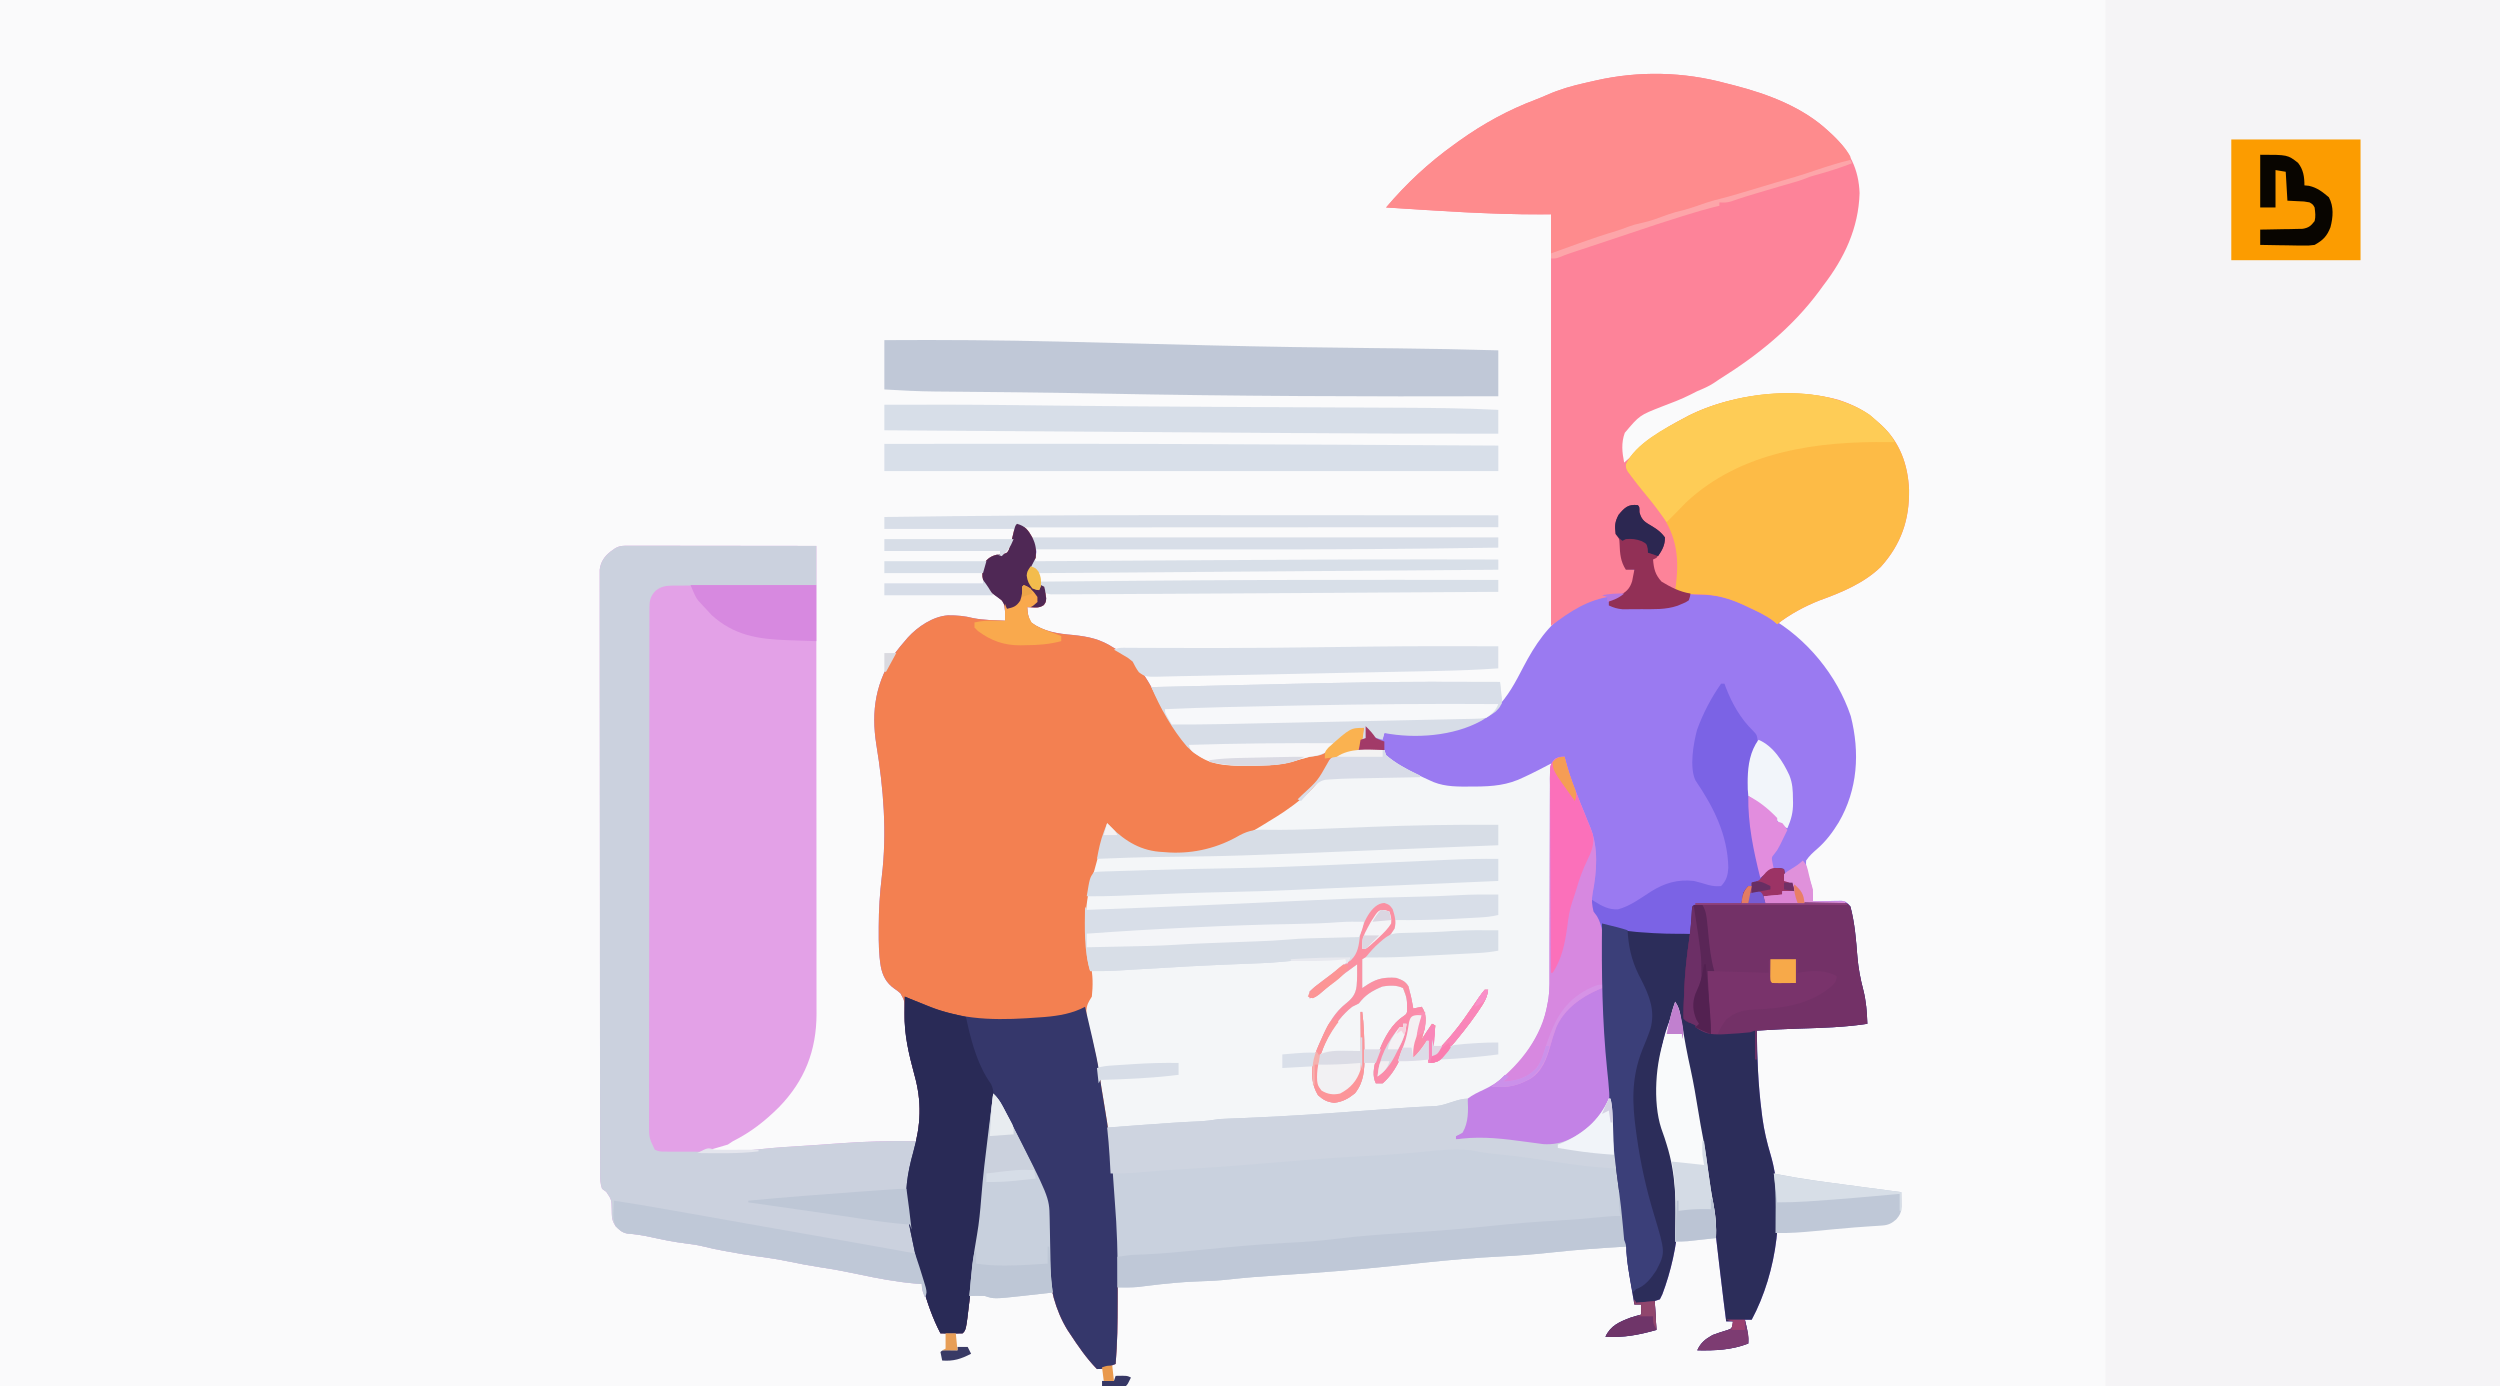 <svg height="815" width="1470" xmlns="http://www.w3.org/2000/svg"><rect width="100%" height="100%" fill="#808080" stroke="none"/><path d="m0 0h1470v815c-485.1 0-970.2 0-1470 0 0-268.95 0-537.9 0-815z" fill="#fafafb"/><path d="m0 0h232v815c-76.56 0-153.12 0-232 0 0-268.95 0-537.9 0-815z" fill="#f5f4f6" transform="translate(1238)"/><path d="m0 0c1 1 1 1 1 4.188 1.315 5.012 3.422 5.834 7.695 8.414 3.1 1.881 5.121 3.487 7.305 6.398.106 4.966-2.036 8.137-5 12-.66.33-1.32.66-2 1 .439 5.486 1.251 8.903 5 13 7.992 6.086 15.265 6.4 24.921 6.54 11.979.323 22.814 4.394 32.806 10.968 1.839 1.207 3.742 2.315 5.66 3.391 22.018 12.488 39.851 34.191 47.871 58.18 5.449 21.453 4.094 43.273-7.121 62.516-3.557 5.807-7.541 11.165-12.711 15.629-2.49 2.162-4.575 4.045-6.426 6.777-.273 3.995.663 7.258 2 11 1.606 4.639 2.081 8.072 2 13 .84-.024.84-.024 1.697-.048 2.539-.062 5.077-.101 7.616-.14.881-.025 1.762-.05 2.67-.076 1.271-.015 1.271-.015 2.568-.029 1.17-.024 1.17-.024 2.365-.048 2.643.432 3.475 1.235 5.085 3.341.879 3.02.879 3.02 1.562 6.812.125.694.25 1.387.379 2.102 1.172 6.916 1.673 13.873 2.217 20.86.566 6.633 1.757 12.848 3.442 19.278 1.692 6.62 2.183 13.114 2.4 19.948-13.214 1.996-26.379 2.408-39.723 2.781-8.437.237-16.855.682-25.277 1.219.192 15.947.786 31.734 2.812 47.562.153 1.239.306 2.478.464 3.754 1.007 7.405 2.651 14.378 4.799 21.533 9.009 30.678 3.956 69.138-11.075 97.15-1.32 0-2.64 0-4 0 .144.592.289 1.183.438 1.793.971 4.132 1.838 7.93 1.562 12.207-9.961 3.826-19.414 4.181-30 4 1.949-4.402 4.841-6.704 9-9 2.892-1.074 5.784-2.036 8.742-2.91 2.448-.865 2.448-.865 3.078-3.211.059-.62.119-1.24.18-1.879-1.32 0-2.64 0-4 0-.398-3.125-.793-6.25-1.188-9.375-.131-1.036-.262-2.071-.397-3.138-.902-7.204-1.759-14.411-2.588-21.623-2.879-25.037-2.879-25.037-6.93-49.906-.966-5.173-1.692-10.368-2.398-15.582-1.072-7.822-2.427-15.553-3.951-23.298-1.29-6.59-2.414-13.198-3.486-19.827-1.894-11.65-4.174-23.209-6.553-34.768-.511-2.492-1.012-4.987-1.509-7.482-11.25 16.875-13.001 48.393-9.172 67.781 1.075 4.658 2.35 9.223 4.172 13.648 10.494 26.973 6.464 61.069-3.535 87.598-.483.981-.967 1.962-1.465 2.973-.99.33-1.98.66-3 1l1 17c-10.49 2.945-19.067 4.615-30 4 3.063-6.564 8.106-8.657 14.598-11.168 2.123-.735 4.214-1.332 6.402-1.832 0-1.98 0-3.96 0-6-1.32 0-2.64 0-4 0-.653-3.77-1.296-7.541-1.938-11.312-.182-1.053-.365-2.105-.553-3.189-1.028-6.077-1.824-12.096-2.266-18.245-.181-2.419-.181-2.419-1.244-5.253-.281-2.75-.524-5.495-.75-8.25-.647-7.419-1.487-14.801-2.457-22.184-.165-1.257-.165-1.257-.333-2.539-.555-4.215-1.12-8.428-1.696-12.64-1.195-8.901-2.09-17.729-2.445-26.707-.13-3.122-.325-5.697-1.319-8.681-.412.713-.825 1.426-1.25 2.16-6.375 10.573-14.569 17.659-25.562 23.277-7.884 1.391-16.491-.573-24.374-1.593-13.011-1.662-25.71-2.199-38.814-1.845 0-.66 0-1.32 0-2l1.875-1.125c3.086-2.723 3.595-5.936 4.125-9.875-.039-.898-.077-1.797-.117-2.723-.077-3.118.026-5.343 1.117-8.277 2.944-2.248 5.956-3.658 9.316-5.211 16.137-7.479 27.928-22.68 34.684-38.789 1.322-3.967 2.3-7.88 3-12 .172-.944.345-1.888.522-2.861.798-5.682.608-11.418.591-17.143 0-1.947 0-1.947 0-3.934 0-3.543-.006-7.086-.013-10.629-.006-3.709-.007-7.418-.008-11.127-.003-7.016-.011-14.031-.021-21.047-.011-7.99-.017-15.981-.022-23.971-.01-16.43-.028-32.859-.05-49.289-.533.341-1.066.682-1.616 1.033-.708.448-1.416.897-2.146 1.359-.698.444-1.396.888-2.116 1.345-3.1 1.844-6.322 3.168-9.685 4.45-.621.247-1.241.494-1.881.748-8.742 3.418-16.275 4.465-25.615 4.49-2.042.012-4.08.061-6.121.112-9.218.113-16.485-1.626-24.82-5.537-1.072-.488-2.143-.975-3.248-1.478-7.057-3.274-14.011-7.222-19.752-12.522 0-.99 0-1.98 0-3-9.61.354-18.79.935-28 4-.706.218-1.413.436-2.141.66-2.417 1.742-2.978 3.772-4.023 6.49-5.757 12.741-22.318 24.047-33.836 30.85-.799.5-1.598 1-2.422 1.516-2.497 1.551-5.024 3.029-7.578 4.484-.99.567-1.98 1.134-3 1.719-18.764 10.09-40.031 15.069-61 9.281-7.348-2.685-16.376-7.753-20-15-3.044 6.882-5.127 13.832-6.988 21.117-.968 3.783-2.08 7.517-3.199 11.258-4.169 14.648-5.203 34.879-.75 49.562 1.725 6.012 1.58 12.893.938 19.062-.501.831-1.003 1.663-1.52 2.52-2.907 4.87-1.511 9.718-.273 14.965.53 2.09 1.065 4.178 1.605 6.266 2.435 9.788 4.339 19.462 5.762 29.438.503 3.318 1.072 6.622 1.645 9.929 2.506 14.59 4.465 29.037 5.341 43.833.27 4.481.582 8.955.951 13.429 1.294 15.901 1.776 31.684 1.696 47.635-.019 3.777-.021 7.553-.02 11.33-.018 12.253-.152 24.441-1.186 36.656-7.625 3-7.625 3-11 3-6.112-6.231-11.224-13.709-16-21-.44-.657-.879-1.315-1.332-1.992-7.024-11.461-10.76-25.564-10.879-38.895-.028-1.761-.057-3.522-.086-5.283-.041-2.753-.078-5.507-.104-8.26.043-14.093.043-14.093-3.599-27.57-.368-.919-.736-1.837-1.115-2.783-1.266-3.076-2.594-6.116-3.947-9.154-.482-1.09-.965-2.181-1.462-3.304-3.682-8.217-7.686-16.208-11.991-24.114-3.329-6.129-6.388-12.397-9.484-18.645-.986 7.681-1.963 15.364-2.936 23.047-.331 2.607-.664 5.214-.998 7.82-1.607 12.528-3.196 24.975-3.821 37.594-.407 5.879-1.343 11.669-2.286 17.48-.579 3.57-1.134 7.145-1.689 10.719-.166 1.064-.166 1.064-.335 2.15-1.152 7.463-2.086 14.951-2.946 22.453-1.958 16.706-1.958 16.706-3.989 18.736-2.186.073-4.375.084-6.562.062-1.796-.014-1.796-.014-3.629-.027-.927-.012-1.854-.023-2.809-.035-9.318-17.974-12.908-37.312-17-57-.17-.802-.339-1.604-.514-2.43-.452-2.166-.88-4.335-1.299-6.508-.233-1.185-.467-2.369-.707-3.59-1.738-13.116.004-24.469 3.52-37.035 4.478-16.046 5.197-29.359.625-45.688-3.506-12.997-6.051-24.795-5.752-38.295-.027-5.033-.027-5.033-2.386-9.313-1.816-1.589-1.816-1.589-3.71-2.876-4.65-3.311-6.861-7.541-7.895-13.07-1.171-7.029-1.229-14.024-1.195-21.133 0-.692 0-1.385 0-2.098.016-9.951.623-19.7 1.812-29.589 3.105-25.94 1.009-51.582-3.188-77.312-3.25-20.314-.404-37.267 11.414-54.594 1.68-2.239 3.431-4.362 5.273-6.469.593-.699 1.186-1.397 1.797-2.117 5.816-6.369 14.735-12.427 23.586-13.051 5.262-.037 9.857.344 14.938 1.656 6.128 1.17 12.459 1.222 18.68 1.512.173-3.834.038-7.291-1-11-2.104-2.225-4.294-3.758-6.832-5.461-3.552-2.522-4.77-5.268-5.508-9.48-.311-3.999.235-5.875 2.277-9.434 2.884-3.083 5.988-3.555 10.074-4.008 2.113-.434 2.113-.434 3.156-2.281 1.008-2.831 1.758-5.663 2.457-8.586.26-1.078.521-2.155.789-3.266.193-.82.387-1.64.586-2.484 4 0 4 0 6.562 2.062 3.494 4.211 5.183 7.941 5.875 13.375-.409 3.327-.932 4.737-2.5 7.562-2.187 3.98-2.16 6.548-.938 11 1.722 3.248 1.722 3.248 5 4 .33-.99.66-1.98 1-3 .66.33 1.32.66 2 1 .52 1.961.52 1.961.812 4.375.11.791.219 1.583.332 2.398-.145 2.227-.145 2.227-1.371 4.004-3.11 2.144-6.092 1.404-9.773 1.223.27 3.511.48 6.209 2.438 9.188 7.446 5.267 15.555 6.428 24.438 7.188 9.358.994 16.177 2.412 24.125 7.625.959.538 1.918 1.075 2.906 1.629 10.85 6.285 15.773 15.324 21.637 25.969 11.757 23.091 11.757 23.091 31.457 38.402 7.426 1.84 14.687 2.325 22.312 2.25 1.507-.01 1.507-.01 3.045-.021 11.739-.163 22.35-1.866 33.584-5.425 3.059-.805 3.059-.805 5.598-.594 3.798-.326 5.728-2.867 8.273-5.461 5.446-5.269 10.163-9.75 18.188-9.75-.33 2.31-.66 4.62-1 7 .66-.33 1.32-.66 2-1 0-2.31 0-4.62 0-7 3.875 3.75 3.875 3.75 5 6 2.527.656 2.527.656 5 1 .33-.99.66-1.98 1-3 .617.016 1.234.031 1.87.048 22.852.5 45.064.58 63.693-14.423 7.121-6.965 11.555-15.564 16.101-24.299 6.854-13.136 14.736-25.075 27.336-33.326 1.191-.787 1.191-.787 2.406-1.59 9.03-5.7 16.939-7.681 27.555-8.688 3.078-.46 3.078-.46 4.879-2.492 1.224-2.353 1.85-4.38 2.348-6.98.159-.799.317-1.598.48-2.422.164-.905.164-.905.332-1.828-1.65 0-3.3 0-5 0-3.182-4.98-3.448-9.439-3.691-15.293-.125-2.926-.125-2.926-2.309-5.707-.471-4.791-.513-7.029 1.75-11.312 3.517-4.201 5.581-6.3 11.25-5.688z" fill="#9a7af1" transform="translate(963 297)"/><path d="m0 0 1 3c5.307 4.753 11.741 8.058 18.062 11.25.648.329 1.296.658 1.963.997 1.972.969 3.96 1.874 5.974 2.753.649.291 1.299.583 1.968.883 7.174 2.825 14.544 2.669 22.157 2.617.692-.002 1.384-.004 2.097-.005 10.453-.06 19.278-.78 28.778-5.495 1.307-.619 2.614-1.238 3.922-1.855 3.401-1.638 6.745-3.371 10.078-5.145.66-.33 1.32-.66 2-1 .07 17.23.123 34.459.155 51.689.015 8.001.036 16.003.071 24.004.03 6.98.049 13.96.056 20.939.004 3.69.013 7.381.035 11.071.024 4.136.025 8.271.023 12.406.016 1.804.016 1.804.033 3.644-.078 21.687-7.496 40.443-22.373 56.246-7.686 7.134-16.155 13.26-26 17-.121 1.025-.242 2.05-.367 3.105-.169 1.361-.338 2.721-.508 4.082-.079.674-.157 1.347-.238 2.041-.49 3.862-1.118 7.286-2.887 10.771-2.125 1.312-2.125 1.312-4 2v2l3.688-.5c12.681-1.362 24.861.143 37.399 1.866 2.155.293 4.311.575 6.468.856 1.263.173 2.526.346 3.828.524 11.635.816 20.024-4.467 28.618-11.746 4.213-4.518 7.533-9.341 10-15h1c.738 3.373 1.173 6.612 1.359 10.059.954 15.67 2.709 31.11 4.876 46.654 1.091 7.865 2.06 15.681 2.577 23.611.252 3.583.7 7.118 1.188 10.677-.33-1.32-.66-2.64-1-4-14.767.875-29.482 1.862-44.188 3.5-9.636 1.065-19.245 1.798-28.926 2.271-15.228.743-30.349 2.076-45.511 3.667-1.058.111-2.116.222-3.206.336-4.186.439-8.372.88-12.558 1.322-23.508 2.483-47.028 4.363-70.622 5.815-9.546.597-19.039 1.362-28.546 2.417-5.817.636-11.593.974-17.444 1.109-9.996.324-19.855 1.317-29.777 2.547-1.071.13-2.142.261-3.246.395-1.406.179-1.406.179-2.841.362-4.051.335-8.073.31-12.135.26-.05-1.284-.1-2.567-.152-3.889-.192-4.87-.391-9.74-.593-14.61-.085-2.087-.169-4.175-.25-6.263-.454-11.641-1.085-23.215-2.283-34.805-.551-5.376-.921-10.73-1.168-16.128-.441-8.852-1.882-17.464-3.43-26.18-.415-2.39-.827-4.781-1.239-7.171-.268-1.553-.537-3.106-.807-4.659-.97-5.586-1.826-11.184-2.641-16.795-1.093-7.382-2.83-14.552-4.813-21.744-1.261-4.686-2.127-8.859-1.625-13.756.996-1.669 1.996-3.336 3-5 .729-7.002.561-14.122-1.488-20.879-4.496-18.636-1.601-39.389 4.258-57.25 1.114-3.424 2.021-6.868 2.855-10.371 1.119-4.681 2.573-9.039 4.375-13.5.959 1.021.959 1.021 1.938 2.062 8.959 8.858 18.31 14.439 31.062 14.938 1.19.086 2.38.173 3.605.262 18.058.952 34.942-5.327 50.395-14.262.679-.392 1.359-.785 2.059-1.189 14.302-8.38 35.527-20.937 40.816-37.561 1.434-2.868 3.144-3.563 6.102-4.625.668-.206 1.335-.412 2.023-.625.626-.206 1.253-.412 1.898-.625 7.528-2.077 15.367-1.546 23.102-1.375z" fill="#f4f6f8" transform="translate(814 441)"/><path d="m0 0c.979-.001 1.958-.003 2.966-.004 1.616.005 1.616.005 3.265.011 1.132-0 2.263-0 3.429-0 3.755.001 7.51.008 11.265.016 2.598.002 5.196.003 7.794.004 6.148.003 12.296.011 18.444.021 6.999.011 13.997.017 20.996.022 14.398.01 28.797.028 43.195.05.023 35.993.041 71.985.051 107.978.001 4.252.003 8.504.004 12.756 0.0.846.001 1.693.001 2.565.004 13.695.012 27.39.021 41.085.009 14.059.015 28.117.017 42.176.001 8.671.006 17.342.014 26.012.005 5.951.007 11.901.006 17.852-.001 3.43 0 6.86.006 10.29.005 3.727.004 7.454.001 11.181.003 1.073.006 2.146.009 3.251-.042 21.502-6.911 39.293-22.106 54.896-8.252 8.189-16.582 14.736-27.023 19.957-.99.66-1.98 1.32-3 2-2.38.759-4.779 1.462-7.188 2.125-.981.273-.981.273-1.982.551-1.609.446-3.219.886-4.83 1.324 10.697.205 21.175.043 31.812-1.148 10.106-1.112 20.243-1.701 30.387-2.344 5.089-.323 10.174-.682 15.258-1.078 15.88-1.22 31.617-1.692 47.543-1.43-.974 5.649-1.959 11.195-3.625 16.688-3.34 13.222-1.134 26.234 1.625 39.312.193.934.386 1.868.584 2.831.629 3.038 1.269 6.072 1.916 9.106.201.947.403 1.894.61 2.869 1.198 5.479 2.627 10.785 4.419 16.102.471 2.092.471 2.092-.529 5.092-1.257-2.906-2-4.796-2-8-1.035-.075-2.07-.15-3.137-.227-11.595-.97-22.787-3.084-34.157-5.525-7.649-1.636-15.273-3.065-23.01-4.203-5.692-.849-11.312-1.941-16.946-3.108-6.877-1.419-13.711-2.518-20.684-3.375-5.197-.68-10.348-1.627-15.504-2.562-.924-.166-1.848-.333-2.8-.504-4.035-.742-8.026-1.531-11.997-2.566-3.55-.876-6.949-1.398-10.578-1.805-6.898-.863-13.622-2.184-20.402-3.716-4.621-1.027-9.128-1.723-13.851-2.075-3.089-.533-4.8-2.134-6.935-4.334-2.423-3.635-2.226-5.555-2.312-9.875-.122-5.764-.122-5.764-3.188-10.312-.825-.598-1.65-1.196-2.5-1.812-1.085-3.254-1.128-5.615-1.131-9.04-.004-1.271-.008-2.542-.012-3.851.001-1.418.002-2.837.003-4.255-.003-1.5-.006-3.001-.009-4.501-.008-4.134-.01-8.267-.011-12.401-.002-4.454-.009-8.908-.016-13.362-.014-9.744-.02-19.487-.024-29.231-.003-6.081-.007-12.162-.012-18.242-.012-16.827-.022-33.655-.026-50.482-0-1.077-0-2.155-.001-3.265-0-1.08-0-2.16-.001-3.273-0-2.188-.001-4.377-.001-6.565-0-1.086-0-2.171-.001-3.29-.004-17.598-.021-35.197-.045-52.795-.024-18.057-.036-36.113-.037-54.17-.001-10.143-.007-20.285-.025-30.428-.015-8.635-.021-17.27-.012-25.905.004-4.408.003-8.815-.011-13.223-.013-4.033-.012-8.066.001-12.098.002-1.461-.001-2.922-.01-4.383-.011-1.982-.002-3.965.008-5.947-.001-1.102-.001-2.204-.002-3.34.591-4.669 2.786-7.826 6.436-10.702 3.641-2.789 5.113-3.375 9.582-3.37z" fill="#e3a1e7" transform="translate(368.644 320.88)"/><path d="m0 0c4.905 1.363 6.525 3.648 9 8 2.109 4.113 2.468 7.395 2 12-.64 1.357-1.331 2.691-2.062 4-2.187 3.98-2.16 6.548-.938 11 1.722 3.248 1.722 3.248 5 4 .33-.99.66-1.98 1-3l2 1c.52 1.961.52 1.961.812 4.375.11.791.219 1.583.332 2.398-.145 2.227-.145 2.227-1.371 4.004-3.11 2.144-6.092 1.404-9.773 1.223.27 3.511.48 6.209 2.438 9.188 7.446 5.267 15.555 6.428 24.438 7.188 9.358.994 16.177 2.412 24.125 7.625.959.538 1.918 1.075 2.906 1.629 10.85 6.285 15.773 15.324 21.637 25.969 11.757 23.091 11.757 23.091 31.457 38.402 7.426 1.84 14.687 2.325 22.312 2.25 1.507-.01 1.507-.01 3.045-.021 11.739-.163 22.35-1.866 33.584-5.425 3.059-.805 3.059-.805 5.598-.594 3.798-.326 5.728-2.867 8.273-5.461 5.446-5.269 10.163-9.75 18.188-9.75-.531 5.206-1.052 9.62-4 14-3.012 1.144-5.923 1.81-9.09 2.395-3.719.732-3.719.732-6.91 2.605-.751 1.704-1.495 3.412-2.164 5.15-5.757 12.741-22.318 24.047-33.836 30.85-.799.5-1.598 1-2.422 1.516-2.497 1.551-5.024 3.029-7.578 4.484-.99.567-1.98 1.134-3 1.719-18.764 10.09-40.031 15.069-61 9.281-7.348-2.685-16.376-7.753-20-15-3.044 6.882-5.127 13.832-6.988 21.117-.968 3.783-2.08 7.517-3.199 11.258-4.169 14.648-5.203 34.879-.75 49.562 1.725 6.012 1.58 12.893.938 19.062-.501.831-1.003 1.663-1.52 2.52-2.907 4.87-1.511 9.718-.273 14.965.53 2.09 1.065 4.178 1.605 6.266 2.435 9.788 4.339 19.462 5.762 29.438.503 3.318 1.072 6.622 1.645 9.929 2.506 14.59 4.465 29.037 5.341 43.833.27 4.481.582 8.955.951 13.429 1.294 15.901 1.776 31.684 1.696 47.635-.019 3.777-.021 7.553-.02 11.33-.018 12.253-.152 24.441-1.186 36.656-7.625 3-7.625 3-11 3-6.112-6.231-11.224-13.709-16-21-.44-.657-.879-1.315-1.332-1.992-7.024-11.461-10.76-25.564-10.879-38.895-.028-1.761-.057-3.522-.086-5.283-.041-2.753-.078-5.507-.104-8.26.043-14.093.043-14.093-3.599-27.57-.368-.919-.736-1.837-1.115-2.783-1.266-3.076-2.594-6.116-3.947-9.154-.482-1.09-.965-2.181-1.462-3.304-3.682-8.217-7.686-16.208-11.991-24.114-3.329-6.129-6.388-12.397-9.484-18.645-.986 7.681-1.963 15.364-2.936 23.047-.331 2.607-.664 5.214-.998 7.82-1.607 12.528-3.196 24.975-3.821 37.594-.407 5.879-1.343 11.669-2.286 17.48-.579 3.57-1.134 7.145-1.689 10.719-.166 1.064-.166 1.064-.335 2.15-1.152 7.463-2.086 14.951-2.946 22.453-1.958 16.706-1.958 16.706-3.989 18.736-2.186.073-4.375.084-6.562.062-1.796-.014-1.796-.014-3.629-.027-.927-.012-1.854-.023-2.809-.035-9.318-17.974-12.908-37.312-17-57-.17-.802-.339-1.604-.514-2.43-.452-2.166-.88-4.335-1.299-6.508-.233-1.185-.467-2.369-.707-3.59-1.738-13.116.004-24.469 3.52-37.035 4.478-16.046 5.197-29.359.625-45.688-3.506-12.997-6.051-24.795-5.752-38.295-.027-5.033-.027-5.033-2.386-9.313-1.816-1.589-1.816-1.589-3.71-2.876-4.65-3.311-6.861-7.541-7.895-13.07-1.171-7.029-1.229-14.024-1.195-21.133 0-.692 0-1.385 0-2.098.016-9.951.623-19.7 1.812-29.589 3.105-25.94 1.009-51.582-3.188-77.312-3.25-20.314-.404-37.267 11.414-54.594 1.68-2.239 3.431-4.362 5.273-6.469.593-.699 1.186-1.397 1.797-2.117 5.816-6.369 14.735-12.427 23.586-13.051 5.262-.037 9.857.344 14.938 1.656 6.128 1.17 12.459 1.222 18.68 1.512.173-3.834.038-7.291-1-11-2.104-2.225-4.294-3.758-6.832-5.461-3.552-2.522-4.77-5.268-5.508-9.48-.311-3.999.235-5.875 2.277-9.434 2.884-3.083 5.988-3.555 10.074-4.008 2.113-.434 2.113-.434 3.16-2.285.997-2.809 1.715-5.616 2.391-8.52 1.332-5.707 1.332-5.707 2.438-6.812z" fill="#f38051" transform="translate(598 308)"/><path d="m0 0c1.669.425 3.338.848 5.008 1.27 19.548 5.052 40.01 12.764 54.992 26.73.786.708 1.573 1.415 2.383 2.145 10.211 9.621 15.551 20.329 16.055 34.418-.606 20.594-8.964 38.276-21.438 54.438-.728 1.003-1.457 2.006-2.207 3.039-15.905 21.509-36.264 37.913-58.793 51.961-1.051.71-2.101 1.421-3.184 2.152-3.155 2.07-6.332 3.406-9.816 4.848-1.276.636-2.546 1.283-3.812 1.938-5.539 2.807-11.337 4.984-17.141 7.18-12.958 5.07-12.958 5.07-21.672 15.383-2.159 5.97-1.573 11.359-.375 17.5.64-.567.64-.567 1.293-1.145 1.368-1.204 2.741-2.403 4.117-3.598 1.854-1.616 3.693-3.248 5.523-4.891 7.506-6.649 15.159-11.782 24.066-16.367.99-.532 1.98-1.065 3-1.613 25.06-12.628 60.888-16.791 88.113-9.287 8.605 2.871 16.185 6.678 22.887 12.901.731.638 1.462 1.276 2.215 1.934 10.951 10.136 15.648 23.27 16.309 37.982.284 17.772-4.7 32.1-16.544 45.342-9.847 9.602-23.248 15.17-35.98 19.742-8.864 3.502-17.48 8.124-25 14-.706-.598-1.413-1.196-2.141-1.812-4.562-3.49-9.685-5.736-14.859-8.188-.813-.385-1.627-.771-2.465-1.168-8.772-4.024-16.158-6.148-25.848-6.145-8.724-.205-15.578-1.176-22.688-6.688-3.393-3.881-6.136-7.218-5.875-12.562 1.064-2.965 2.597-4.298 4.875-6.438 1.714-2.448 1.991-3.869 2.188-6.875-1.605-4.224-4.075-5.457-7.863-7.73-2.267-1.36-4.344-2.64-6.324-4.395-.75-3.688-.75-3.688-1-7-5.295.287-5.295.287-9.375 3.438-2.653 4.184-3.201 7.628-2.625 12.562l2 3c.344 2.742.344 2.742.5 5.875.206 4.113.574 7.44 2.5 11.125 2.548.894 2.548.894 5 1-.061 1.397-.15 2.793-.25 4.188-.046.777-.093 1.555-.141 2.355-.851 3.431-2.019 5.039-4.609 7.457-2.819.753-5.262 1.228-8.125 1.562-14.606 2.19-24.167 8.657-35.875 17.438 0-79.86 0-159.72 0-242-5.28 0-10.56 0-16 0-4.462-.077-8.916-.173-13.375-.312-1.882-.059-1.882-.059-3.803-.119-21.293-.726-42.561-2.22-63.822-3.569 11.948-14.074 24.989-26.254 40-37 .958-.696 1.916-1.392 2.902-2.109 14.274-10.193 28.924-18.223 45.328-24.414 2.145-.814 4.236-1.685 6.331-2.623 7.439-3.284 14.843-5.411 22.776-7.167 1.992-.441 3.98-.897 5.969-1.355 25.332-5.754 51.652-5.162 76.693 1.668z" fill="#fd8399" transform="translate(1015 49)"/><path d="m0 0c.345 6.843.592 13.902-3 20-2.109 1.246-2.109 1.246-4 2v2c1.825-.247 1.825-.247 3.688-.5 12.681-1.362 24.861.143 37.399 1.866 2.155.293 4.311.575 6.468.856 1.263.173 2.526.346 3.828.524 11.635.816 20.024-4.467 28.618-11.746 4.213-4.518 7.533-9.341 10-15h1c.738 3.373 1.173 6.612 1.359 10.059.954 15.67 2.709 31.11 4.876 46.654 1.091 7.865 2.06 15.681 2.577 23.611.252 3.583.7 7.118 1.188 10.677-.33-1.32-.66-2.64-1-4-14.767.875-29.482 1.862-44.188 3.5-9.636 1.065-19.245 1.798-28.926 2.271-15.228.743-30.349 2.076-45.511 3.667-1.058.111-2.116.222-3.206.336-4.186.439-8.372.88-12.558 1.322-23.508 2.483-47.028 4.363-70.622 5.815-9.546.597-19.039 1.362-28.546 2.417-5.817.636-11.593.974-17.444 1.109-9.996.324-19.855 1.317-29.777 2.547-1.071.13-2.142.261-3.246.395-.938.119-1.875.239-2.841.362-4.051.335-8.073.31-12.135.26-.05-1.284-.1-2.567-.152-3.889-.192-4.87-.391-9.74-.593-14.61-.085-2.087-.169-4.175-.25-6.263-.491-12.582-1.245-25.077-2.552-37.601-.604-5.883-.914-11.774-1.207-17.679-.29-4.668-.752-9.307-1.246-13.957 5.491-.412 10.982-.82 16.473-1.227 1.859-.138 3.718-.277 5.576-.416 10.585-.794 21.165-1.536 31.771-1.993 4.139-.193 8.099-.682 12.18-1.364 2.588-.156 5.16-.276 7.75-.359 1.623-.061 3.247-.123 4.87-.186.871-.033 1.742-.066 2.64-.099 24.901-.958 49.733-2.761 74.582-4.591.735-.054 1.47-.108 2.227-.164 3.567-.263 7.133-.526 10.7-.793 8.297-.617 16.589-1.144 24.902-1.473 6.111-.614 12.413-4.334 18.329-4.334z" fill="#c9d1de" transform="translate(863 646)"/><path d="m0 0c.979-.001 1.958-.003 2.966-.004 1.616.005 1.616.005 3.265.011 1.132-0 2.263-0 3.429-0 3.755.001 7.51.008 11.265.016 2.598.002 5.196.003 7.794.004 6.148.003 12.296.011 18.444.021 6.999.011 13.997.017 20.996.022 14.399.01 28.797.029 43.195.05v23c-2.725.004-5.45.008-8.258.012-9.009.017-18.017.062-27.026.12-5.461.034-10.923.059-16.384.063-5.272.004-10.543.033-15.814.078-2.01.013-4.02.017-6.031.013-2.818-.005-5.635.021-8.453.054-.829-.009-1.659-.017-2.513-.026-4.103.081-6.751.45-10.024 3.039-3.438 3.643-3.623 6.132-3.629 10.949-.004 1.107-.008 2.213-.012 3.353.001 1.221.002 2.441.003 3.699-.003 1.293-.006 2.586-.009 3.918-.008 3.596-.01 7.192-.011 10.788-.002 3.875-.009 7.751-.016 11.626-.014 8.477-.02 16.954-.024 25.432-.003 5.292-.007 10.583-.012 15.875-.012 14.646-.022 29.292-.026 43.938-0.0.938-0 1.875-.001 2.841-0.0.94-0 1.88-.001 2.848-0 1.905-.001 3.809-.001 5.714-0.0.945-0 1.89-.001 2.863-.004 15.312-.021 30.623-.045 45.935-.024 15.714-.036 31.428-.037 47.142-.001 8.825-.007 17.651-.025 26.476-.015 7.514-.021 15.029-.012 22.543.004 3.835.003 7.669-.011 11.504-.015 4.156-.007 8.311.004 12.467-.008 1.214-.016 2.428-.024 3.679.006 7.961.006 7.961 3.392 15.057 2.312 1.156 3.651 1.133 6.224 1.145.876.006 1.753.013 2.655.019.955.001 1.91.002 2.894.003.993.003 1.986.007 3.009.01 2.117.005 4.234.007 6.35.007 3.167.002 6.333.02 9.5.039 12.186.034 24.084-.596 36.186-1.988 5.524-.598 11.075-.895 16.619-1.236 2.587-.163 5.175-.327 7.762-.492 1.293-.082 2.587-.164 3.919-.249 3.782-.252 7.56-.535 11.338-.829 15.88-1.22 31.617-1.692 47.543-1.43-.974 5.649-1.959 11.195-3.625 16.688-3.34 13.222-1.134 26.234 1.625 39.312.193.934.386 1.868.584 2.831.629 3.038 1.269 6.072 1.916 9.106.201.947.403 1.894.61 2.869 1.198 5.479 2.627 10.785 4.419 16.102.471 2.092.471 2.092-.529 5.092-1.257-2.906-2-4.796-2-8-1.035-.075-2.07-.15-3.137-.227-11.595-.97-22.787-3.084-34.157-5.525-7.649-1.636-15.273-3.065-23.01-4.203-5.692-.849-11.312-1.941-16.946-3.108-6.877-1.419-13.711-2.518-20.684-3.375-5.197-.68-10.348-1.627-15.504-2.562-.924-.166-1.848-.333-2.8-.504-4.035-.742-8.026-1.531-11.997-2.566-3.55-.876-6.949-1.398-10.578-1.805-6.898-.863-13.622-2.184-20.402-3.716-4.621-1.027-9.128-1.723-13.851-2.075-3.089-.533-4.8-2.134-6.935-4.334-2.423-3.635-2.226-5.555-2.312-9.875-.122-5.764-.122-5.764-3.188-10.312-.825-.598-1.65-1.196-2.5-1.812-1.085-3.254-1.128-5.615-1.131-9.04-.004-1.271-.008-2.542-.012-3.851.001-1.418.002-2.837.003-4.255-.003-1.5-.006-3.001-.009-4.501-.008-4.134-.01-8.267-.011-12.401-.002-4.454-.009-8.908-.016-13.362-.014-9.744-.02-19.487-.024-29.231-.003-6.081-.007-12.162-.012-18.242-.012-16.827-.022-33.655-.026-50.482-0-1.077-0-2.155-.001-3.265-0-1.08-0-2.16-.001-3.273-0-2.188-.001-4.377-.001-6.565-0-1.086-0-2.171-.001-3.29-.004-17.598-.021-35.197-.045-52.795-.024-18.057-.036-36.113-.037-54.17-.001-10.143-.007-20.285-.025-30.428-.015-8.635-.021-17.27-.012-25.905.004-4.408.003-8.815-.011-13.223-.013-4.033-.012-8.066.001-12.098.002-1.461-.001-2.922-.01-4.383-.011-1.982-.002-3.965.008-5.947-.001-1.102-.001-2.204-.002-3.34.591-4.669 2.786-7.826 6.436-10.702 3.641-2.789 5.113-3.375 9.582-3.37z" fill="#cbd1de" transform="translate(368.644 320.88)"/><path d="m0 0 1 7 5 2v4c-2.31 0-4.62 0-7 0v2c-2.405 1.203-3.95 1.101-6.625 1.062-1.226-.014-1.226-.014-2.477-.027-.626-.012-1.253-.023-1.898-.035l1 3c.895.012.895.012 1.809.025 6.197.086 12.393.185 18.589.293 2.314.038 4.629.073 6.943.104 3.321.046 6.642.104 9.963.164 1.04.012 2.079.023 3.15.035.961.02 1.922.04 2.912.06.848.013 1.697.027 2.571.04 2.063.278 2.063.278 4.063 2.278 2.607 9.751 3.379 19.75 4.158 29.774.567 6.633 1.757 12.848 3.442 19.278 1.692 6.62 2.183 13.114 2.4 19.948-13.214 1.996-26.379 2.408-39.723 2.781-8.437.237-16.855.682-25.277 1.219.192 15.947.786 31.734 2.812 47.562.153 1.239.306 2.478.464 3.754 1.007 7.405 2.651 14.378 4.799 21.533 9.009 30.678 3.956 69.138-11.075 97.15-1.32 0-2.64 0-4 0 .217.888.217.888.438 1.793.971 4.132 1.838 7.93 1.562 12.207-9.961 3.826-19.414 4.181-30 4 1.949-4.402 4.841-6.704 9-9 2.892-1.074 5.784-2.036 8.742-2.91 2.448-.865 2.448-.865 3.078-3.211.059-.62.119-1.24.18-1.879-1.32 0-2.64 0-4 0-.398-3.125-.793-6.25-1.188-9.375-.131-1.036-.262-2.071-.397-3.138-.902-7.204-1.759-14.411-2.588-21.623-2.879-25.037-2.879-25.037-6.93-49.906-.966-5.173-1.692-10.368-2.398-15.582-1.072-7.822-2.427-15.553-3.951-23.298-1.29-6.59-2.414-13.198-3.486-19.827-1.894-11.65-4.174-23.209-6.553-34.768-.511-2.492-1.012-4.987-1.509-7.482-11.25 16.875-13.001 48.393-9.172 67.781 1.075 4.658 2.35 9.223 4.172 13.648 10.494 26.973 6.464 61.069-3.535 87.598-.483.981-.967 1.962-1.465 2.973-.99.33-1.98.66-3 1 .33 5.61.66 11.22 1 17-10.49 2.945-19.067 4.615-30 4 3.063-6.564 8.106-8.657 14.598-11.168 2.123-.735 4.214-1.332 6.402-1.832 0-1.98 0-3.96 0-6-1.32 0-2.64 0-4 0-.653-3.77-1.296-7.541-1.938-11.312-.182-1.053-.365-2.105-.553-3.189-1.028-6.077-1.824-12.096-2.266-18.245-.181-2.419-.181-2.419-1.244-5.253-.281-2.75-.524-5.495-.75-8.25-.635-7.279-1.453-14.521-2.422-21.762-.107-.799-.214-1.599-.324-2.422-.222-1.657-.444-3.314-.666-4.971-2.203-16.49-3.698-32.842-4.637-49.456-.281-4.373-.734-8.72-1.202-13.077-2.915-28.592-3.339-57.349-3-86.062.938.295.938.295 1.896.597 10.152 2.884 20.368 3.408 30.854 4.091 1.872.13 3.745.261 5.617.393 4.544.318 9.088.623 13.633.92.049-1.132.098-2.264.148-3.43.075-1.482.151-2.964.227-4.445.031-.746.062-1.493.094-2.262.305-5.637.305-5.637 2.531-7.863 2.706-.227 2.706-.227 6.102-.195 1.212.006 2.423.013 3.672.02 1.271.017 2.542.034 3.852.051 1.279.009 2.558.018 3.875.027 3.167.024 6.333.057 9.5.098.135-.941.271-1.882.41-2.852.612-3.265 1.311-4.778 3.59-7.148h2c0-.66 0-1.32 0-2 .597-.093 1.194-.186 1.809-.281 2.701-.886 3.538-1.986 5.254-4.219 3.632-4.702 6.236-4.64 11.938-3.5z" fill="#2c2d5a" transform="translate(1049 511)"/><path d="m0 0c.909.375 1.818.75 2.754 1.137 4.066 1.664 8.15 3.276 12.246 4.863.63.245 1.26.49 1.909.743 20.236 7.728 41.36 7.064 62.654 5.445.975-.07 1.949-.14 2.953-.212 8.134-.696 16.221-2.083 23.484-5.976 7.345 31.409 7.345 31.409 9.59 47.285.495 3.278 1.058 6.542 1.625 9.809 2.507 14.598 4.468 29.052 5.345 43.856.27 4.481.582 8.955.951 13.429 1.294 15.901 1.776 31.684 1.696 47.635-.019 3.777-.021 7.553-.02 11.33-.018 12.253-.152 24.441-1.186 36.656-7.625 3-7.625 3-11 3-6.112-6.231-11.224-13.709-16-21-.44-.657-.879-1.315-1.332-1.992-7.024-11.461-10.76-25.564-10.879-38.895-.028-1.761-.057-3.522-.086-5.283-.041-2.753-.078-5.507-.104-8.26.043-14.093.043-14.093-3.599-27.57-.368-.919-.736-1.837-1.115-2.783-1.266-3.076-2.594-6.116-3.947-9.154-.482-1.09-.965-2.181-1.462-3.304-3.682-8.217-7.686-16.208-11.991-24.114-3.329-6.129-6.388-12.397-9.484-18.645-.986 7.681-1.963 15.364-2.936 23.047-.331 2.607-.664 5.214-.998 7.82-1.607 12.528-3.196 24.975-3.821 37.594-.407 5.879-1.343 11.669-2.286 17.48-.579 3.57-1.134 7.145-1.689 10.719-.111.71-.221 1.419-.335 2.15-1.152 7.463-2.086 14.951-2.946 22.453-1.958 16.706-1.958 16.706-3.989 18.736-2.186.073-4.375.084-6.562.062-1.796-.014-1.796-.014-3.629-.027-.927-.012-1.854-.023-2.809-.035-9.318-17.974-12.908-37.312-17-57-.17-.802-.339-1.604-.514-2.43-.452-2.166-.88-4.335-1.299-6.508-.233-1.185-.467-2.369-.707-3.59-1.738-13.116.004-24.469 3.52-37.035 4.478-16.046 5.197-29.359.625-45.688-3.275-12.14-5.983-23.311-5.75-35.938.009-.952.018-1.904.027-2.885.023-2.31.056-4.618.098-6.928z" fill="#35376b" transform="translate(532 586)"/><path d="m0 0c1.669.425 3.338.848 5.008 1.27 19.522 5.046 40.053 12.745 54.992 26.73.81.754 1.619 1.508 2.453 2.285 4.069 3.931 7.819 7.733 10.547 12.715v3c-4.144 1.298-8.291 2.587-12.438 3.875-1.165.365-2.329.73-3.529 1.105-6.314 1.956-12.57 3.642-19.033 5.02-1.918.703-3.836 1.409-5.738 2.156-8.302 3.097-16.944 5.347-25.444 7.841-5.859 1.719-11.715 3.448-17.568 5.191-.846.25-1.691.5-2.563.757-3.987 1.19-7.824 2.508-11.687 4.055-1.868.487-3.744.944-5.625 1.375-5.119 1.239-9.95 2.865-14.871 4.727-2.703.97-5.434 1.632-8.23 2.277-4.301 1.175-8.454 2.811-12.641 4.336-3.296 1.166-6.597 2.22-9.945 3.223-6.096 1.826-12.07 3.935-18.04 6.133-3.014 1.092-5.414 1.93-8.647 1.93 0-7.59 0-15.18 0-23-2.001.021-4.001.041-6.062.062-30.355.045-60.66-2.142-90.938-4.062 11.948-14.074 24.989-26.254 40-37 .958-.696 1.916-1.392 2.902-2.109 14.274-10.193 28.924-18.223 45.328-24.414 2.145-.814 4.236-1.685 6.331-2.623 7.439-3.284 14.843-5.411 22.776-7.167 1.992-.441 3.98-.897 5.969-1.355 25.332-5.754 51.652-5.162 76.693 1.668z" fill="#fe8b8d" transform="translate(1015 49)"/><path d="m0 0c1.576 1.314 3.121 2.666 4.625 4.062.731.638 1.462 1.276 2.215 1.934 10.951 10.136 15.648 23.27 16.309 37.982.284 17.772-4.7 32.1-16.544 45.342-9.847 9.602-23.248 15.17-35.98 19.742-8.864 3.502-17.48 8.124-25 14-.706-.598-1.413-1.196-2.141-1.812-4.562-3.49-9.685-5.736-14.859-8.188-.813-.385-1.627-.771-2.465-1.168-8.866-4.067-16.546-6.248-26.348-6.395-1.84-.035-3.68-.077-5.52-.129-.802-.012-1.603-.025-2.429-.037-2.456-.297-4.106-1.047-6.239-2.271.156-1.154.312-2.307.473-3.496 2.167-17.578-.268-30.639-11.332-44.891-1.06-1.294-1.06-1.294-2.141-2.613-.748-.914-1.495-1.828-2.266-2.77-1.514-1.84-3.028-3.68-4.543-5.52-2.165-2.678-4.273-5.377-6.316-8.148-.58-.782-1.16-1.565-1.758-2.371-1.117-2.191-1.117-2.191-1.035-4.215 5.614-12.088 22.687-20.977 33.918-26.977.947-.513 1.895-1.026 2.871-1.555 29.794-14.955 77.824-20.001 106.504-.508z" fill="#fdbb46" transform="translate(1099.375 243.938)"/><path d="m0 0c34.186-.22 68.331.009 102.508.84 1.318.032 1.318.032 2.662.064 12.737.309 25.474.634 38.211.963 15.396.396 30.793.783 46.189 1.16.89.022 1.781.044 2.698.066 32.294.794 64.587 1.283 96.889 1.606.831.008 1.662.017 2.518.025 1.229.012 1.229.012 2.483.025.808.008 1.615.016 2.447.025 1.597.016 3.194.032 4.791.048 19.872.2 39.738.631 59.603 1.178v27c-77.47.228-154.883-.029-232.342-1.561-16.564-.327-33.127-.581-49.693-.759-1.026-.011-2.052-.022-3.109-.034-9.581-.103-19.162-.197-28.743-.281-3.374-.03-6.748-.063-10.123-.097-2.233-.021-4.465-.037-6.698-.054-10.127-.091-20.184-.599-30.292-1.215 0-9.57 0-19.14 0-29z" fill="#c0c8d7" transform="translate(520 200)"/><path d="m0 0v12c-4.055 1.014-7.888 1.322-12.035 1.535-.793.043-1.585.086-2.402.13-1.685.09-3.371.178-5.056.265-2.508.129-5.016.268-7.524.408-11.336.607-22.631.77-33.982.662-.124 1.1-.247 2.2-.375 3.334-.749 4.395-1.978 5.715-5.188 8.729-.896.866-1.792 1.732-2.715 2.625-2.399 2.038-4.606 3.384-7.348 4.875-2.077 1.239-2.077 1.239-3.375 3.438-.984 5.605-.452 11.363 0 17 .519-.349 1.039-.699 1.574-1.059 6.262-4.086 10.831-5.474 18.426-4.941 3.371 1.208 5.373 1.965 7.25 5.062 1.093 4.28 1.957 8.593 2.75 12.938l5-1c2.861 4.291 2.513 8.395 1.547 13.301-.475 1.91-1.006 3.806-1.547 5.699l6-9 2 1c-.66 5.94-1.32 11.88-2 18 7.863-7.863 14.771-15.798 21-25 1.756-2.552 3.531-5.09 5.312-7.625.433-.629.866-1.257 1.312-1.905 1.075-1.526 2.22-3.003 3.375-4.47h2c-.53 4.69-2.644 8.002-5.25 11.812-.435.645-.871 1.29-1.319 1.955-4.916 7.148-10.388 13.851-15.974 20.483-.964 1.157-1.91 2.329-2.838 3.516-3.271 4.142-3.271 4.142-6.931 5.109-.887.041-1.774.083-2.688.125-.33-3.96-.66-7.92-1-12-.949 1.485-1.897 2.97-2.875 4.5-1.617 2.531-1.617 2.531-3.125 4.5-.66 0-1.32 0-2 0-1.697-5.915.012-10.279 1.938-15.875.436-1.319.436-1.319.881-2.664.715-2.158 1.443-4.311 2.182-6.461-3.01.527-3.01.527-6 2-1.134 2.796-1.134 2.796-1.438 6.188-1.947 11.092-6.808 24.283-15.562 31.812-1.32 0-2.64 0-4 0-2.185-4.371-1.175-9.324-.004-13.859.461-1.304.942-2.601 1.441-3.891.262-.687.523-1.373.792-2.081 2.966-7.32 7.368-15.197 14.02-19.689 1.974-1.359 1.974-1.359 2.211-3.785-.133-6.6-.133-6.6-2.461-12.695-3.803-1.901-7.867-1.601-12-1-5.894 2.356-10.214 4.924-14 10-1.313.707-2.647 1.374-4 2-11.082 8.86-18.384 23.609-20.547 37.516-.213 4.809-.002 7.593 2.547 11.734 3.765 2.196 6.796 2.642 11 1.75 6.055-3.144 9.932-7.505 12-14 .165-2.68.234-5.25.195-7.926-.003-.748-.006-1.495-.009-2.265-.011-2.374-.036-4.747-.062-7.121-.01-1.615-.019-3.23-.027-4.846-.022-3.947-.056-7.895-.098-11.842h1c.996 7.515 1.217 14.924 1.25 22.5.021 1.172.041 2.344.062 3.551.037 8.155-.376 15.298-5.625 21.824-3.992 3.156-7.094 4.926-12.188 5.562-4.265-.533-6.256-1.636-9.5-4.438-3.922-6.545-3.833-12.561-3-20 1.253-4.552 3.002-8.729 5-13 .396-.897.791-1.794 1.199-2.719 3.126-6.73 7.119-13.354 12.992-18.023 3.922-3.157 5.913-5.494 6.535-10.539.323-4.245.351-8.464.273-12.719-11.602 8.419-11.602 8.419-22.422 17.793-1.824 1.395-3.337 1.803-5.578 2.207 0-1.32 0-2.64 0-4 2.107-1.957 4.132-3.622 6.438-5.312.635-.482 1.27-.964 1.925-1.461 1.872-1.419 3.754-2.823 5.638-4.227 1.775-1.349 3.546-2.702 5.312-4.062 1.046-.791 1.046-.791 2.113-1.598 1.704-1.273 1.704-1.273 2.574-3.34-4.802.264-9.603.53-14.404.8-1.629.091-3.258.181-4.888.271-2.359.13-4.717.262-7.075.395-.714.039-1.428.077-2.164.117-3.819.218-7.613.524-11.417.925-4.838.499-9.658.75-14.517.923-1.847.072-3.694.145-5.54.217-.966.037-1.931.074-2.926.112-21.164.816-42.299 1.953-63.437 3.276-1.039.064-2.077.128-3.147.194-1.925.119-3.851.24-5.776.365-5.91.365-11.787.473-17.708.406-3.685-12.282-3.149-25.294-3-38 .33.66.66 1.32 1 2 26.705-.985 53.406-2.032 80.102-3.254 1.168-.053 2.336-.107 3.54-.162 10.732-.49 21.464-.983 32.195-1.483 25.426-1.183 50.84-2.321 76.292-2.783 8.98-.167 17.936-.471 26.904-.979 7.66-.423 15.297-.437 22.967-.34z" fill="#d8dee8" transform="translate(881 526)"/><path d="m0 0c.135.585.271 1.17.41 1.773 2.82 11.248 7.414 21.884 11.777 32.602.298.763.596 1.526.902 2.312.645 1.639 1.329 3.263 2.039 4.875 4.906 12.308 3.767 26.185 1.266 38.961-.802 5.037-.459 9.008 2.613 13.246 2.339 3.792 2.576 6.114 2.75 10.539.033.707.067 1.414.101 2.142.106 2.329.186 4.657.266 6.987.071 1.642.144 3.284.219 4.926.155 3.449.3 6.898.438 10.347.314 7.765.699 15.526 1.091 23.288.084 1.666.168 3.331.25 4.997.55 11.068 1.29 22.081 2.509 33.099.926 9.847-.845 14.901-6.633 22.906-6.028 6.553-15.017 14.415-24 16-7.095-.309-14.148-1.244-21.186-2.155-13.011-1.662-25.71-2.199-38.814-1.845 0-.66 0-1.32 0-2l1.875-1.125c3.086-2.723 3.595-5.936 4.125-9.875-.039-.898-.077-1.797-.117-2.723-.077-3.118.026-5.343 1.117-8.277 2.944-2.248 5.956-3.658 9.316-5.211 16.137-7.479 27.928-22.68 34.684-38.789 1.322-3.967 2.3-7.88 3-12 .172-.944.344-1.887.522-2.859.799-5.691.614-11.438.604-17.173.003-1.998.006-3.996.009-5.993.003-2.136.003-4.272.003-6.409.001-4.459.014-8.917.03-13.376.003-.754.005-1.508.008-2.284.005-1.541.011-3.081.016-4.622.035-10.372.062-20.744.059-31.116-.002-7.009.014-14.017.051-21.026.018-3.706.028-7.411.016-11.117-.014-4.128.011-8.254.04-12.381-.01-1.228-.02-2.455-.031-3.72.102-8.244.102-8.244 3.027-11.714 2.647-1.21 2.647-1.21 5.647-1.21z" fill="#c382e6" transform="translate(920 445)"/><path d="m0 0 1 7 5 2v4c-2.31 0-4.62 0-7 0v2c-2.405 1.203-3.95 1.101-6.625 1.062-1.226-.014-1.226-.014-2.477-.027-.626-.012-1.253-.023-1.898-.035l1 3c.895.012.895.012 1.809.025 6.197.086 12.393.185 18.589.293 2.314.038 4.629.073 6.943.104 3.321.046 6.642.104 9.963.164 1.04.012 2.079.023 3.15.035.961.02 1.922.04 2.912.06.848.013 1.697.027 2.571.04 2.063.278 2.063.278 4.063 2.278 2.607 9.751 3.379 19.75 4.158 29.774.567 6.633 1.757 12.848 3.442 19.278 1.692 6.62 2.183 13.114 2.4 19.948-13.214 1.996-26.379 2.408-39.723 2.781-8.44.237-16.85.701-25.277 1.219v17c-.33 0-.66 0-1 0 0-5.61 0-11.22 0-17-.99.33-1.98.66-3 1-4.322.504-8.657.752-13 1-1.622.101-1.622.101-3.277.203-6.54.231-10.392-.326-15.723-4.203 0-.66 0-1.32 0-2-.784-.124-1.567-.247-2.375-.375-2.625-.625-2.625-.625-4.625-2.625-.183-2.524-.183-2.524-.082-5.73.036-1.185.072-2.369.109-3.59.053-1.276.106-2.553.16-3.867.049-1.304.098-2.608.148-3.951.419-10.034 1.517-19.904 2.973-29.838.801-5.519 1.161-11.001 1.383-16.574.309-2.449.309-2.449 2.309-4.449 2.706-.227 2.706-.227 6.102-.195 1.818.01 1.818.01 3.672.02 1.271.017 2.542.034 3.852.051 1.279.009 2.558.018 3.875.027 3.167.024 6.333.057 9.5.098.203-1.412.203-1.412.41-2.852.612-3.265 1.311-4.778 3.59-7.148h2c0-.66 0-1.32 0-2 .597-.093 1.194-.186 1.809-.281 2.701-.886 3.538-1.986 5.254-4.219 3.632-4.702 6.236-4.64 11.938-3.5z" fill="#733167" transform="translate(1049 511)"/><path d="m0 0c.909.375 1.818.75 2.754 1.137 16.223 6.805 16.223 6.805 33.246 10.863.268 1.247.536 2.493.812 3.777 2.826 12.498 6.399 25.085 13.93 35.672 1.801 3.652 1.52 6.968 1.258 10.926-.048.875-.097 1.75-.146 2.651-.779 11.638-2.444 23.212-4.037 34.762-1.021 7.47-1.941 14.878-2.324 22.411-.393 7.337-1.358 14.501-2.533 21.742-.579 3.57-1.134 7.145-1.689 10.719-.111.71-.221 1.419-.335 2.15-1.152 7.463-2.086 14.951-2.946 22.453-1.958 16.706-1.958 16.706-3.989 18.736-2.186.073-4.375.084-6.562.062-1.796-.014-1.796-.014-3.629-.027-.927-.012-1.854-.023-2.809-.035-9.318-17.974-12.908-37.312-17-57-.17-.802-.339-1.604-.514-2.43-.452-2.166-.88-4.335-1.299-6.508-.233-1.185-.467-2.369-.707-3.59-1.738-13.116.004-24.469 3.52-37.035 4.478-16.046 5.197-29.359.625-45.688-3.275-12.14-5.983-23.311-5.75-35.938.009-.952.018-1.904.027-2.885.023-2.31.056-4.618.098-6.928z" fill="#292a56" transform="translate(532 586)"/><path d="m0 0c.263 2.073.497 4.149.719 6.227.2 1.734.2 1.734.404 3.502-.145 3.847-.911 5-3.623 7.646-2.547 1.848-2.547 1.848-5.5 3.625-1.057.638-2.114 1.276-3.203 1.934-16.178 8.917-38.834 10.552-56.797 7.066-.33 1.32-.66 2.64-1 4-3.784-.925-5.567-1.394-7.875-4.625-.557-1.176-.557-1.176-1.125-2.375v6c-1.485.495-1.485.495-3 1 .33-2.31.66-4.62 1-7-9.283 2.88-15.777 8.243-22.883 14.715-2.952 1.792-5.704 1.882-9.117 2.285-3.684.956-7.332 2.006-10.988 3.062-8.312 2.131-16.92 2.119-25.449 2.125-.96.012-1.919.024-2.908.037-12.908.026-23.157-1.971-32.701-11.205-8.667-10.118-15.772-22.794-20.953-35.02 138.268-3.243 138.268-3.243 205-3z" fill="#d7dde7" transform="translate(882 401)"/><path d="m0 0c.345 6.843.592 13.902-3 20-2.109 1.246-2.109 1.246-4 2v2c1.825-.247 1.825-.247 3.688-.5 12.681-1.362 24.861.143 37.399 1.866 2.155.293 4.311.575 6.468.856 1.263.173 2.526.346 3.828.524 11.635.816 20.024-4.467 28.618-11.746 4.213-4.518 7.533-9.341 10-15h1c1.326 6.026 1.619 12.107 2.062 18.25.136 1.785.136 1.785.275 3.605.47 6.402.765 12.726.662 19.145-12.259-.508-24.198-2.058-36.312-3.938-3.474-.535-6.95-1.066-10.426-1.59-.848-.128-1.697-.256-2.571-.388-6.788-1.001-13.587-1.774-20.416-2.431-5.142-.499-10.179-1.245-15.243-2.287-9.118-1.104-18.227-.089-27.323.8-12.331 1.196-24.646 2.107-37.02 2.708-16.802.824-33.551 2.213-50.312 3.625-17.873 1.505-35.733 2.945-53.645 3.898-9.067.483-18.103 1.149-27.144 1.993-5.557.506-11.006.688-16.587.609-.061-1.111-.121-2.222-.184-3.367-.085-1.503-.169-3.005-.254-4.508-.039-.727-.079-1.454-.119-2.203-.323-5.659-.843-11.286-1.443-16.922 5.491-.412 10.982-.82 16.473-1.227 1.859-.138 3.718-.277 5.576-.416 10.585-.794 21.165-1.536 31.771-1.993 4.139-.193 8.099-.682 12.18-1.364 2.588-.156 5.16-.276 7.75-.359 1.623-.061 3.247-.123 4.87-.186.871-.033 1.742-.066 2.64-.099 24.901-.958 49.733-2.761 74.582-4.591.735-.054 1.47-.108 2.227-.164 3.567-.263 7.133-.526 10.7-.793 8.297-.617 16.589-1.144 24.902-1.473 6.111-.614 12.413-4.334 18.329-4.334z" fill="#ced4e0" transform="translate(863 646)"/><path d="m0 0c22.667-.032 45.333-.052 68-.062.871-0 1.742-.001 2.639-.001 66.809-.032 133.615.209 200.424.564 1.69.009 1.69.009 3.413.018 28.841.153 57.683.314 86.524.482v15c-119.13 0-238.26 0-361 0 0-5.28 0-10.56 0-16z" fill="#d8dfe9" transform="translate(520 261)"/><path d="m0 0h76v71c-25.08 0-50.16 0-76 0 0-23.43 0-46.86 0-71z" fill="#fc9c00" transform="translate(1312 82)"/><path d="m0 0h1c1.192 8.366 2.198 16.668 2.781 25.102.276 3.656.72 7.267 1.219 10.898-.33-1.32-.66-2.64-1-4-14.767.875-29.482 1.862-44.188 3.5-9.636 1.065-19.245 1.798-28.926 2.271-15.228.743-30.349 2.076-45.511 3.667-1.058.111-2.116.222-3.206.336-4.186.439-8.372.88-12.558 1.322-23.508 2.483-47.028 4.363-70.622 5.815-9.546.597-19.039 1.362-28.546 2.417-5.817.636-11.593.974-17.444 1.109-9.996.324-19.855 1.317-29.777 2.547-1.071.13-2.142.261-3.246.395-.938.119-1.875.239-2.841.362-4.032.334-8.089.26-12.135.26 0-5.94 0-11.88 0-18 7.847-1.121 7.847-1.121 11.158-1.231 1.121-.044 1.121-.044 2.264-.088 1.195-.045 1.195-.045 2.414-.091 11.169-.493 22.262-1.577 33.384-2.688 16.641-1.658 33.265-3.22 49.967-4.089 1.032-.054 1.032-.054 2.084-.109.672-.035 1.344-.07 2.036-.106 8.14-.428 16.187-1.058 24.274-2.069 14.603-1.786 29.266-2.841 43.947-3.733 16.635-1.02 33.198-2.372 49.772-4.121 12.599-1.326 25.176-2.308 37.823-3.022 8.558-.487 17.076-1.15 25.602-2.044 3.775-.394 7.477-.715 11.275-.609-.165-.639-.33-1.279-.5-1.938-.659-4.038-.58-7.981-.5-12.062z" fill="#bfc8d7" transform="translate(952 701)"/><path d="m0 0c24.962-.11 49.922-.095 74.883.188.839.009 1.679.019 2.543.029 7.333.083 14.666.169 21.999.255 32.192.377 64.384.605 96.578.767 3.086.016 6.171.031 9.257.047 19.751.1 39.502.198 59.253.282 7.971.034 15.941.072 23.912.111 4.665.023 9.33.044 13.995.061 19.55.073 39.051.264 58.58 1.26v14c-41.188.067-82.372-.1-123.559-.387-8.259-.058-16.519-.113-24.778-.168-14.714-.098-29.428-.198-44.143-.299-14.244-.098-28.489-.195-42.733-.291-.887-.006-1.773-.012-2.687-.018-4.45-.03-8.9-.06-13.351-.09-36.583-.246-73.167-.495-109.75-.746 0-4.95 0-9.9 0-15z" fill="#d7dee8" transform="translate(520 238)"/><path d="m0 0c1.579 1.31 3.124 2.663 4.625 4.062.777.708 1.555 1.415 2.355 2.145 3.275 3.124 5.686 5.768 7.645 9.855-1.487-.024-1.487-.024-3.003-.048-42.165-.608-87.248 5.252-119.555 35.438-2.187 2.169-4.323 4.374-6.441 6.609-1.017 1.024-2.037 2.046-3.062 3.062-.959.959-.959.959-1.938 1.938-.473-.666-.946-1.333-1.434-2.02-3.57-4.976-7.213-9.833-11.129-14.543-2.938-3.567-5.819-7.155-8.562-10.875-.58-.782-1.16-1.565-1.758-2.371-1.117-2.191-1.117-2.191-1.035-4.215 5.614-12.088 22.687-20.977 33.918-26.977.947-.513 1.895-1.026 2.871-1.555 29.794-14.955 77.824-20.001 106.504-.508z" fill="#fecc56" transform="translate(1099.375 243.938)"/><path d="m0 0h2c.257.715.513 1.431.777 2.168 3.659 9.522 8.618 18.338 15.977 25.52 2.246 2.312 2.246 2.312 2.684 5.375-.424 2.849-1.166 4.409-2.438 6.938-2.062 6.541-2.317 13.003-2.25 19.812.007 1.001.014 2.002.021 3.034.19 14.019 1.505 27.626 4.908 41.245 1.006 4.067 1.518 7.719 1.321 11.909-1.65.33-3.3.66-5 1v2c-.619.578-1.238 1.155-1.875 1.75-2.475 2.621-3.091 4.839-4.125 8.25-.813.025-1.625.05-2.463.076-3.658.116-7.317.238-10.975.362-1.279.039-2.559.079-3.877.119-1.822.063-1.822.063-3.682.127-1.126.037-2.252.073-3.412.111-2.521-.082-2.521-.082-3.592 1.205-.21 2.309-.368 4.623-.5 6.938-.39 6.842-.39 6.842-1.5 9.062-9.689.234-19.275-.029-28.938-.812-.946-.07-1.891-.14-2.865-.212-6.968-.612-13.885-1.819-20.197-4.975v12c-.33 0-.66 0-1 0-.039-1.303-.039-1.303-.078-2.633-.334-6.795-.811-10.797-4.922-16.367-.25-3.875-.25-3.875 0-7 .545.361 1.091.722 1.652 1.094 4.486 2.761 8.412 4.899 13.77 4.59 7.037-1.866 13.308-6.589 19.383-10.48 7.967-5.013 15.728-7.267 25.195-6.203 2.849.679 5.63 1.462 8.422 2.344 2.672.68 4.835.905 7.578.656 3.166-3.279 3.948-6.222 4.25-10.75-.341-19.21-8.657-35.77-19.25-51.25-3.765-7.53-1.25-21.927.82-29.707 3.413-9.527 8.332-19.037 14.18-27.293z" fill="#7b63e5" transform="translate(1012 402)"/><path d="m0 0c2.812 1.312 2.812 1.312 4.688 3.875 1.307 3.992 2.179 7.338 1.125 11.438-4.094 6.626-12.058 14.529-19 18v17c1.217-.804 2.434-1.609 3.688-2.438 5.432-3.373 9.903-4.012 16.312-3.562 3.371 1.208 5.373 1.965 7.25 5.062 1.093 4.28 1.957 8.593 2.75 12.938 2.475-.495 2.475-.495 5-1 2.861 4.291 2.513 8.395 1.547 13.301-.475 1.91-1.006 3.806-1.547 5.699l6-9 2 1c-.66 5.94-1.32 11.88-2 18 7.863-7.863 14.771-15.798 21-25 1.756-2.552 3.531-5.09 5.312-7.625.433-.629.866-1.257 1.312-1.905 1.075-1.526 2.22-3.003 3.375-4.47h2c-.53 4.69-2.644 8.002-5.25 11.812-.435.645-.871 1.29-1.319 1.955-4.916 7.148-10.388 13.851-15.974 20.483-.964 1.157-1.91 2.329-2.838 3.516-3.271 4.142-3.271 4.142-6.931 5.109-.887.041-1.774.083-2.688.125-.33-3.96-.66-7.92-1-12-.949 1.485-1.897 2.97-2.875 4.5-1.617 2.531-1.617 2.531-3.125 4.5-.66 0-1.32 0-2 0-1.697-5.915.012-10.279 1.938-15.875.436-1.319.436-1.319.881-2.664.715-2.158 1.443-4.311 2.182-6.461-3.01.527-3.01.527-6 2-1.134 2.796-1.134 2.796-1.438 6.188-1.947 11.092-6.808 24.283-15.562 31.812-1.32 0-2.64 0-4 0-2.185-4.371-1.175-9.324-.004-13.859.461-1.304.942-2.601 1.441-3.891.262-.687.523-1.373.792-2.081 2.966-7.32 7.368-15.197 14.02-19.689 1.974-1.359 1.974-1.359 2.211-3.785-.133-6.6-.133-6.6-2.461-12.695-3.803-1.901-7.867-1.601-12-1-5.894 2.356-10.214 4.924-14 10-1.313.707-2.647 1.374-4 2-11.082 8.86-18.384 23.609-20.547 37.516-.213 4.809-.002 7.593 2.547 11.734 3.765 2.196 6.796 2.642 11 1.75 6.055-3.144 9.932-7.505 12-14 .165-2.68.234-5.25.195-7.926-.003-.748-.006-1.495-.009-2.265-.011-2.374-.036-4.747-.062-7.121-.01-1.615-.019-3.23-.027-4.846-.022-3.947-.056-7.895-.098-11.842h1c.996 7.515 1.217 14.924 1.25 22.5.021 1.172.041 2.344.062 3.551.037 8.155-.376 15.298-5.625 21.824-3.992 3.156-7.094 4.926-12.188 5.562-4.265-.533-6.256-1.636-9.5-4.438-3.922-6.545-3.833-12.561-3-20 1.253-4.552 3.002-8.729 5-13 .396-.897.791-1.794 1.199-2.719 3.126-6.73 7.119-13.354 12.992-18.023 3.922-3.157 5.913-5.494 6.535-10.539.323-4.245.351-8.464.273-12.719-11.602 8.419-11.602 8.419-22.422 17.793-1.824 1.395-3.337 1.803-5.578 2.207 0-1.32 0-2.64 0-4 2.107-1.957 4.132-3.622 6.438-5.312.635-.482 1.27-.964 1.925-1.461 1.872-1.419 3.754-2.823 5.638-4.227 1.775-1.349 3.546-2.702 5.312-4.062 1.046-.791 1.046-.791 2.113-1.598 1.704-1.273 1.704-1.273 2.574-3.34-4.802.264-9.603.53-14.404.8-1.629.091-3.258.181-4.888.271-2.359.13-4.717.262-7.075.395-.714.039-1.428.077-2.164.117-3.819.218-7.613.524-11.417.925-4.838.499-9.658.75-14.517.923-1.847.072-3.694.145-5.54.217-.966.037-1.931.074-2.926.112-21.164.816-42.299 1.953-63.437 3.276-1.039.064-2.077.128-3.147.194-1.925.119-3.851.24-5.776.365-5.91.365-11.787.473-17.708.406-1.336-4.842-2.253-8.934-2-14 4.821-.769 9.492-1.153 14.371-1.246 1.456-.032 2.912-.064 4.367-.096.764-.015 1.528-.031 2.315-.047 15.365-.316 30.7-.935 46.046-1.746 11.973-.632 23.94-1.174 35.926-1.524 4.875-.151 9.711-.383 14.568-.834 8.369-.742 16.76-.866 25.156-1.07 1.68-.043 3.359-.087 5.039-.131 4.07-.106 8.141-.207 12.211-.307.398-.816.797-1.632 1.207-2.473.53-1.075 1.06-2.15 1.605-3.257.783-1.596.783-1.596 1.582-3.223 5.169-9.807 5.169-9.807 10.793-10.359z" fill="#d8dee7" transform="translate(814.188 530.688)"/><path d="m0 0c.203.878.203.878.41 1.773 2.82 11.248 7.414 21.884 11.777 32.602.298.763.596 1.526.902 2.312.645 1.639 1.329 3.263 2.039 4.875 4.906 12.308 3.767 26.185 1.266 38.961-.614 3.857-.314 6.666.605 10.477l2 2.688c6.553 10.853 3.089 30.053 3 42.312-1.182.489-1.182.489-2.387.989-10.294 4.407-20.137 11.717-24.624 22.285-1.323 3.557-2.418 7.168-3.441 10.82-2.189 7.63-4.836 15.087-11.949 19.344-5.996 3.099-10.571 4.706-17.348 4.625-.985-.009-1.97-.018-2.984-.027-1.121-.017-1.121-.017-2.266-.035.726-.576 1.451-1.152 2.199-1.746 15.307-12.318 27.278-27.474 30.801-47.254.173-.945.346-1.89.524-2.864.797-5.69.612-11.436.602-17.168.003-1.998.006-3.996.009-5.993.003-2.136.003-4.272.003-6.409.001-4.459.014-8.917.03-13.376.003-.754.005-1.508.008-2.284.005-1.541.011-3.081.016-4.622.035-10.372.062-20.744.059-31.116-.002-7.009.014-14.017.051-21.026.018-3.706.028-7.411.016-11.117-.014-4.128.011-8.254.04-12.381-.01-1.228-.02-2.455-.031-3.72.102-8.244.102-8.244 3.027-11.714 2.647-1.21 2.647-1.21 5.647-1.21z" fill="#d788e0" transform="translate(920 445)"/><path d="m0 0c1.938.478 3.875.957 5.812 1.438 1.618.4 1.618.4 3.27.809 1.992.515 3.966 1.103 5.918 1.754.075 1.004.15 2.008.227 3.043.876 9.707 3.117 17.277 7.773 25.957 4.806 9.411 8.395 18.242 5.467 28.95-1.379 4.108-3.04 8.1-4.693 12.104-6.677 16.788-6.112 31.571-3.649 49.071.11.795.221 1.589.334 2.408 2.173 15.477 5.482 30.442 10.033 45.4 6.804 22.568 6.804 22.568 1.383 33.129-3.06 4.598-6.516 9.151-11.875 10.938-.99.99-.99.99-2 2-3.233-17.344-3.233-17.344-3.789-25.898-.152-2.292-.152-2.292-1.211-5.102-.281-2.75-.524-5.495-.75-8.25-.635-7.279-1.453-14.521-2.422-21.762-.107-.799-.214-1.599-.324-2.422-.222-1.657-.444-3.314-.666-4.971-2.203-16.49-3.698-32.842-4.637-49.456-.281-4.373-.734-8.72-1.202-13.077-2.915-28.592-3.339-57.349-3-86.062z" fill="#3b3f79" transform="translate(942 543)"/><path d="m0 0c2.438 2.35 3.963 4.501 5.531 7.516.476.91.951 1.82 1.441 2.758.756 1.474.756 1.474 1.528 2.977.526 1.019 1.052 2.038 1.594 3.088 22.872 44.577 22.872 44.577 23.095 56.661.017.775.033 1.549.051 2.348.014.829.027 1.658.041 2.513.028 1.295.028 1.295.056 2.616.059 2.758.111 5.516.163 8.275.068 3.62.142 7.24.219 10.859.014.821.027 1.642.041 2.488.107 5.036.535 9.914 1.24 14.902-4.478.508-8.958 1.005-13.438 1.5-1.26.143-2.52.286-3.818.434-17.264 1.893-17.264 1.893-22.744.066-1.561-.067-3.125-.085-4.688-.062-.808.009-1.616.018-2.449.027-.615.012-1.23.023-1.863.035.969-12.128 2.314-24.09 4.503-36.064 1.218-7.014 1.874-14.013 2.427-21.104 1.015-12.996 2.564-25.901 4.195-38.832.28-2.251.56-4.503.84-6.754.673-5.416 1.352-10.831 2.035-16.246z" fill="#c8d0dd" transform="translate(584 643)"/><path d="m0 0 1 2c1.228-.008 1.228-.008 2.48-.016 26.506-.167 53.013-.328 79.52-.484 1.005-.006 2.01-.012 3.046-.018 49.985-.295 99.968-.588 149.954-.544.997.001 1.995.002 3.022.003 11.326.011 22.652.029 33.978.06v6c-89.1.66-178.2 1.32-270 2 .33 1.65.66 3.3 1 5 1.29-.013 2.581-.025 3.911-.038 17.092-.165 34.185-.317 51.277-.462 1.05-.009 1.05-.009 2.122-.018 49.731-.422 99.458-.572 149.191-.544.788 0 1.576.001 2.388.001 20.037.011 40.075.031 60.112.061v7c-45.204.3-90.408.581-135.613.824-.939.005-1.879.01-2.846.015-7.76.042-7.76.042-11.192.06-11.959.064-23.917.135-35.876.213-10.81.071-21.619.129-32.429.165-5.173.017-10.346.041-15.518.082-4.716.037-9.431.056-14.147.06-1.675.004-3.35.016-5.026.034-2.228.024-4.454.024-6.682.017-1.228.006-2.455.012-3.72.018-2.951-.488-2.951-.488-4.868-2.517-.357-.65-.715-1.301-1.083-1.971-.33.66-.66 1.32-1 2-1.812-.188-1.812-.188-4-1-1.879-2.416-2.868-4.302-3.438-7.312.646-3.967 2.499-7.2 4.438-10.688z" fill="#d8dfe8" transform="translate(608 328)"/><path d="m0 0v13c-3.404.148-6.807.296-10.211.444-1.305.057-1.305.057-2.636.115-2.854.124-5.708.248-8.563.372-.975.042-1.951.085-2.956.129-24.858 1.081-24.858 1.081-27.876 1.212-2.013.088-4.025.175-6.038.263-5.076.221-10.153.441-15.229.661-9.316.404-18.633.81-27.948 1.226-4.119.184-8.238.366-12.357.549-1.921.086-3.843.172-5.764.259-13.035.59-26.065 1.003-39.11 1.271-18.46.385-36.901 1.063-55.348 1.84-1.048.043-2.095.087-3.174.132-1.947.081-3.893.164-5.84.249-6.32.263-12.625.324-18.95.279 1.75-10.625 1.75-10.625 4-14 1.999-.43 1.999-.43 4.498-.508.945-.037 1.89-.073 2.863-.111 1.037-.025 2.074-.05 3.142-.076 1.083-.037 2.166-.075 3.282-.113 3.592-.12 7.184-.218 10.776-.316 2.526-.08 5.051-.161 7.576-.242 16.398-.516 32.798-.843 49.202-1.119 19.608-.341 39.192-1.115 58.784-1.951 1.161-.049 1.161-.049 2.346-.1 10.497-.448 20.993-.908 31.49-1.372 8.715-.386 17.43-.769 26.146-1.148 2.842-.125 5.684-.254 8.525-.384 9.802-.437 19.556-.639 29.369-.559z" fill="#d7dee8" transform="translate(881 505)"/><path d="m0 0c10.365 1.536 20.681 3.307 31 5.125 1.751.307 3.501.615 5.252.922 14.036 2.466 28.067 4.961 42.097 7.461 13.338 2.376 26.68 4.728 40.026 7.055 19.554 3.41 39.091 6.913 58.625 10.438 1.835 5.435 3.623 10.874 5.25 16.375.534 1.775.534 1.775 1.078 3.586.672 3.039.672 3.039-.328 6.039-1.257-2.906-2-4.796-2-8-1.035-.075-2.07-.15-3.137-.227-11.595-.97-22.787-3.084-34.157-5.525-7.649-1.636-15.273-3.065-23.01-4.203-5.692-.849-11.312-1.941-16.946-3.108-6.877-1.419-13.711-2.518-20.684-3.375-5.197-.68-10.348-1.627-15.504-2.562-.924-.166-1.848-.333-2.8-.504-4.035-.742-8.026-1.531-11.997-2.566-3.55-.876-6.949-1.398-10.578-1.805-6.898-.863-13.622-2.184-20.402-3.716-4.619-1.027-9.123-1.721-13.845-2.069-3.072-.538-4.819-2.151-6.941-4.34-2.168-4.335-1.047-10.222-1-15z" fill="#bfc8d7" transform="translate(361 706)"/><path d="m0 0v13c-11.813.841-23.6 1.264-35.438 1.516-1.894.043-3.788.085-5.682.128-17.124.382-34.25.711-51.375 1.026-12.64.233-25.279.493-37.917.787-8.916.205-17.833.378-26.75.53-5.317.091-10.633.196-15.949.335-4.989.13-9.977.221-14.967.283-1.83.029-3.659.073-5.488.131-13.87.43-13.87.43-17.775-2.48-1.512-2.026-2.542-3.999-3.659-6.255-2.889-2.335-2.889-2.335-5.875-4-.967-.578-1.934-1.155-2.93-1.75-1.087-.619-1.087-.619-2.195-1.25 2.768-1.384 4.984-1.112 8.083-1.098 1.301.003 2.602.007 3.942.01.706.004 1.412.008 2.139.012 2.266.013 4.532.02 6.798.025 3.307.008 6.614.019 9.92.032 8.992.033 17.985.045 26.977.05.939.001 1.878.001 2.846.002 21.892.007 43.78-.249 65.67-.533 7.341-.094 14.682-.188 22.023-.277.882-.011 1.764-.022 2.672-.033 24.976-.301 49.952-.293 74.929-.19z" fill="#d9dfe9" transform="translate(881 380)"/><path d="m0 0 1 13c-2.48 1.24-4.076 1.107-6.851 1.082-1.036-.006-2.072-.013-3.139-.02-1.153-.012-2.306-.023-3.495-.035-2.565-.014-5.129-.028-7.694-.041-1.403-.008-2.806-.017-4.21-.025-31.606-.179-63.193.27-94.793.908-3.354.068-6.707.134-10.061.201-22.927.456-45.847.941-68.759 1.93-2.31-4.62-4.62-9.24-7-14 138.104-3.236 138.104-3.236 205-3z" fill="#d8dee8" transform="translate(882 401)"/><path d="m0 0c2.084 3.127 2.513 4.888 3.148 8.531.199 1.111.397 2.222.602 3.366.206 1.189.412 2.378.625 3.603.442 2.476.886 4.951 1.332 7.426.219 1.214.437 2.428.663 3.678.813 4.381 1.736 8.732 2.693 13.083 1.776 8.163 3.168 16.372 4.506 24.617.914 5.627 1.895 11.226 2.994 16.82 1.38 7.183 2.363 14.396 3.306 21.648.77 5.845 1.716 11.624 2.819 17.414 1.196 6.334 1.61 12.376 1.312 18.812-3.062.338-6.125.669-9.188 1-.864.095-1.729.191-2.619.289-1.262.135-1.262.135-2.549.273-.77.084-1.54.168-2.333.254-2.447.194-4.859.214-7.312.184.026-.945.052-1.89.079-2.864.471-18.639.604-36.163-5.079-54.136-.588-1.874-.588-1.874-1.188-3.785-.64-1.937-1.305-3.866-2.016-5.777-5.017-15.346-3.383-39.208 2.414-54.258.995-2.748 1.664-5.528 2.352-8.367.974-4.013 2.033-7.924 3.438-11.812z" fill="#f9fafb" transform="translate(985 589)"/><path d="m0 0c.728 0 1.456 0 2.206 0 18.632.001 37.264.011 55.895.026 10.8.008 21.601.013 32.401.017.773 0 1.546.001 2.342.001 3.881.001 7.763.003 11.644.004 31.642.01 63.284.028 94.925.05v7c-35.619.023-71.239.041-106.858.051-4.202.001-8.404.003-12.606.004-.837 0-1.673.001-2.535.001-13.558.004-27.117.012-40.675.021-13.905.009-27.81.015-41.714.017-8.585.001-17.17.006-25.754.014-5.881.005-11.763.007-17.644.006-3.397-.001-6.793 0-10.19.006-3.677.005-7.355.004-11.032.001-1.081.003-2.161.006-3.275.009-.981-.002-1.963-.004-2.974-.006-1.274.001-1.274.001-2.574.001-2.168-.124-2.168-.124-5.168-1.124-.33 1.98-.66 3.96-1 6-.495-1.98-.495-1.98-1-4-25.08 0-50.16 0-76 0 0-2.31 0-4.62 0-7 53.862-.769 107.719-1.101 161.586-1.098z" fill="#d8dee8" transform="translate(681.586 302.902)"/><path d="m0 0 1.938 2.062c8.959 8.858 18.31 14.439 31.062 14.938 1.19.086 2.38.173 3.605.262 14.545.765 28.773-2.76 41.332-10.137 5.643-2.976 9.67-3.467 15.98-3.227 10.683.194 21.309-.129 31.98-.555 1.745-.068 3.49-.135 5.236-.202 7.199-.279 14.397-.566 21.595-.86 25.771-1.047 51.478-1.487 77.271-1.282v12c-1.252.05-2.504.1-3.793.151-6.023.24-12.047.48-18.07.72-1.68.067-1.68.067-3.393.135-14.545.581-29.089 1.171-43.633 1.774-86.768 3.598-86.768 3.598-129.219 4.105-12.636.159-25.265.605-37.891 1.115 1.019-5.538 2.097-10.851 4.125-16.125.353-.931.706-1.861 1.07-2.82.266-.678.531-1.356.805-2.055z" fill="#d7dde6" transform="translate(651 484)"/><path d="m0 0h74v33c-4.228-.144-8.456-.289-12.812-.438-1.309-.043-2.619-.086-3.968-.131-17.427-.621-31.421-2.662-44.844-14.807-.784-.866-1.567-1.732-2.375-2.625-.578-.608-1.155-1.217-1.75-1.844-.619-.67-1.238-1.341-1.875-2.031-.57-.616-1.14-1.232-1.727-1.867-1.648-2.258-1.648-2.258-4.648-9.258z" fill="#d789e0" transform="translate(406 344)"/><path d="m0 0c1.228.255 1.228.255 2.48.516 13.413 2.657 26.942 4.412 40.492 6.214 2.809.374 5.618.751 8.427 1.127 7.866 1.054 15.733 2.101 23.601 3.143.034 1.771.058 3.542.078 5.312.015.986.029 1.972.044 2.988-.152 3.37-.903 5.163-3.122 7.699-2.85 2.471-4.723 3.387-8.48 3.625-.901.065-1.802.131-2.73.198-.982.058-1.965.117-2.977.177-2.152.152-4.305.305-6.457.461-1.17.082-2.34.164-3.545.249-4.133.315-8.258.687-12.384 1.079-.729.069-1.458.138-2.209.209-2.909.275-5.818.552-8.726.835-7.841.759-15.605 1.4-23.49 1.167.005-.705.01-1.41.016-2.136.021-3.246.034-6.492.047-9.739.008-1.109.017-2.217.025-3.359.02-6.656-.259-13.16-1.088-19.766z" fill="#bfc8d7" transform="translate(1043 690)"/><path d="m0 0c3 1.062 3 1.062 4.875 3.625 1.307 3.992 2.179 7.338 1.125 11.438-4.094 6.626-12.058 14.529-19 18v17c1.825-1.207 1.825-1.207 3.688-2.438 5.432-3.373 9.903-4.012 16.312-3.562 3.371 1.208 5.373 1.965 7.25 5.062 1.093 4.28 1.957 8.593 2.75 12.938l5-1c2.861 4.291 2.513 8.395 1.547 13.301-.475 1.91-1.006 3.806-1.547 5.699l6-9 2 1c-.66 5.94-1.32 11.88-2 18 7.863-7.863 14.771-15.798 21-25 1.756-2.552 3.531-5.09 5.312-7.625.433-.629.866-1.257 1.312-1.905 1.075-1.526 2.22-3.003 3.375-4.47h2c-.53 4.69-2.644 8.002-5.25 11.812-.435.645-.871 1.29-1.319 1.955-4.916 7.148-10.388 13.851-15.974 20.483-.964 1.157-1.91 2.329-2.838 3.516-3.271 4.142-3.271 4.142-6.931 5.109-.887.041-1.774.083-2.688.125-.33-3.96-.66-7.92-1-12-.949 1.485-1.897 2.97-2.875 4.5-1.617 2.531-1.617 2.531-3.125 4.5-.66 0-1.32 0-2 0-1.697-5.915.012-10.279 1.938-15.875.436-1.319.436-1.319.881-2.664.715-2.158 1.443-4.311 2.182-6.461-3.01.527-3.01.527-6 2-1.134 2.796-1.134 2.796-1.438 6.188-1.947 11.092-6.808 24.283-15.562 31.812-1.32 0-2.64 0-4 0-2.185-4.371-1.175-9.324-.004-13.859.461-1.304.942-2.601 1.441-3.891.262-.687.523-1.373.792-2.081 2.966-7.32 7.368-15.197 14.02-19.689 1.974-1.359 1.974-1.359 2.211-3.785-.133-6.6-.133-6.6-2.461-12.695-3.803-1.901-7.867-1.601-12-1-5.894 2.356-10.214 4.924-14 10-1.313.707-2.647 1.374-4 2-11.082 8.86-18.384 23.609-20.547 37.516-.213 4.809-.002 7.593 2.547 11.734 3.765 2.196 6.796 2.642 11 1.75 6.055-3.144 9.932-7.505 12-14 .165-2.68.234-5.25.195-7.926-.004-1.121-.004-1.121-.009-2.265-.011-2.374-.036-4.747-.062-7.121-.01-1.615-.019-3.23-.027-4.846-.022-3.947-.056-7.895-.098-11.842h1c.996 7.515 1.217 14.924 1.25 22.5.021 1.172.041 2.344.062 3.551.037 8.155-.376 15.298-5.625 21.824-3.992 3.156-7.094 4.926-12.188 5.562-4.265-.533-6.256-1.636-9.5-4.438-3.922-6.545-3.833-12.561-3-20 1.253-4.552 3.002-8.729 5-13 .396-.897.791-1.794 1.199-2.719 3.126-6.73 7.119-13.354 12.992-18.023 3.922-3.157 5.913-5.494 6.535-10.539.323-4.245.351-8.464.273-12.719-11.602 8.419-11.602 8.419-22.422 17.793-1.824 1.395-3.337 1.803-5.578 2.207 0-1.32 0-2.64 0-4 2.023-1.899 3.963-3.494 6.188-5.125.626-.478 1.251-.956 1.896-1.448 3.186-2.428 6.415-4.79 9.671-7.122.588-.43 1.176-.861 1.782-1.304 1.628-1.188 3.272-2.353 4.917-3.516 4.119-4.018 4.505-8.741 5.234-14.234 1.267-6.671 6.569-19.151 14.312-19.312z" fill="#fa90a2" transform="translate(814 530.938)"/><path d="m0 0h274v6c-12.146.191-24.291.352-36.438.5-.977.012-1.954.024-2.96.036-50.012.598-100.025.548-150.04.527-1.017-0-2.034-.001-3.082-.001-26.494-.011-52.987-.032-79.481-.061-1.461-2.647-2-3.894-2-7z" fill="#d8dee8" transform="translate(607 316)"/><path d="m0 0c.135.585.271 1.17.41 1.773 2.837 11.312 7.474 22.002 11.84 32.789.587 1.478 1.17 2.957 1.75 4.438.311.776.621 1.552.941 2.352.287.771.575 1.542.871 2.336.381.996.381.996.77 2.012 1.031 5.678-.871 10.431-3.395 15.426-2.614 5.44-4.569 10.813-6.23 16.609-.751 2.562-1.586 5.031-2.48 7.543-1.613 4.794-2.297 9.53-2.914 14.535-1.325 9.685-3.101 18.891-8.562 27.188-.33 0-.66 0-1 0-.117-15.968-.205-31.936-.259-47.904-.026-7.414-.061-14.828-.118-22.243-.05-6.462-.082-12.924-.093-19.386-.007-3.422-.022-6.844-.058-10.265-.036-3.819-.041-7.637-.039-11.457-.018-1.136-.036-2.272-.054-3.442.05-7.638.05-7.638 2.97-11.037 2.652-1.266 2.652-1.266 5.652-1.266z" fill="#fb70ba" transform="translate(920 445)"/><path d="m0 0c1.488.007 2.977.019 4.465.035.759.005 1.517.009 2.299.014 1.88.012 3.759.03 5.639.049v8l3.875-.562c6.602-.73 13.224-.746 19.125 2.562-.245 3.306-1.148 4.134-3.656 6.418-13.154 10.575-28.257 12.46-44.524 13.178-6.775.347-11.3 1.331-16.633 5.716-2.25 2.764-3.75 5.435-5.188 8.688-1.32 0-2.64 0-4 0-.346-2.791-.677-5.582-1-8.375-.095-.755-.191-1.511-.289-2.289-1.005-8.897-.711-17.181-.711-26.336l36 1c0-2.31 0-4.62 0-7 1-1 1-1 4.598-1.098z" fill="#79336b" transform="translate(1044.598 563.902)"/><path d="m0 0c-1.509 3.842-3.585 5.724-7 8-3.21.555-3.21.555-6.91.633-.683.02-1.366.04-2.07.06-2.283.061-4.565.095-6.848.129-1.64.038-3.28.078-4.919.12-4.453.108-8.906.192-13.359.272-4.673.088-9.346.197-14.019.304-7.859.177-15.718.34-23.578.493-11.036.215-22.072.454-33.107.698-14.83.327-29.66.646-44.49.939-1.595.032-3.189.064-4.784.097-10.307.211-20.607.294-30.916.256-4-6.75-4-6.75-4-9 23.661-1.077 47.336-1.529 71.016-1.996 3.383-.067 6.766-.135 10.149-.202 38.283-.76 76.546-1.073 114.836-.802z" fill="#f7f8fa" transform="translate(881 414)"/><path d="m0 0c1 1 1 1 1 4.188 1.315 5.012 3.422 5.834 7.695 8.414 3.1 1.881 5.121 3.487 7.305 6.398.106 4.966-2.036 8.137-5 12-.66.33-1.32.66-2 1 .439 5.486 1.251 8.903 5 13 5.378 3.261 10.745 6.021 17 7-.234 1.863-.234 1.863-1 4-1.891 1.23-1.891 1.23-4.25 2.188-1.152.485-1.152.485-2.328.98-7.01 2.408-14.094 2.016-21.422 2.02-1.271.012-2.542.024-3.852.037-1.225.002-2.449.004-3.711.006-1.115.004-2.23.008-3.379.012-3.081-.245-5.277-.936-8.059-2.243 0-.99 0-1.98 0-3 .687-.315 1.374-.629 2.082-.953.901-.428 1.802-.856 2.73-1.297.893-.418 1.787-.835 2.707-1.266 3.441-2.059 5.026-4.016 6.211-7.844.151-.789.302-1.578.457-2.391.238-1.199.238-1.199.48-2.422.164-.905.164-.905.332-1.828-1.65 0-3.3 0-5 0-3.182-4.98-3.448-9.439-3.691-15.293-.125-2.926-.125-2.926-2.309-5.707-.471-4.791-.513-7.029 1.75-11.312 3.517-4.201 5.581-6.3 11.25-5.688z" fill="#923056" transform="translate(963 297)"/><path d="m0 0c-.561 3.363-1.418 5.991-3 9-1.028.025-2.055.05-3.114.076-3.869.095-7.738.195-11.607.296-1.664.043-3.328.085-4.992.125-2.413.059-4.826.122-7.239.186-.726.017-1.451.033-2.199.051-4.244.118-8.451.384-12.681.754-5.964.519-11.917.799-17.898 1.011-1.075.041-2.149.081-3.257.123-3.4.128-6.8.253-10.2.377-4.473.164-8.945.331-13.418.5-1.63.061-1.63.061-3.293.124-5.93.23-11.851.519-17.773.903-10.453.67-20.921.825-31.391 1.035-2.042.043-4.085.087-6.127.131-4.937.106-9.874.207-14.811.307 0-2.64 0-5.28 0-8 19.824-1.445 39.645-2.626 59.5-3.562 1.365-.065 2.731-.131 4.096-.196 19.756-.943 39.507-1.649 59.285-1.951 8.659-.135 17.259-.408 25.895-1.079 4.744-.311 9.473-.301 14.224-.212z" fill="#f4f5f8" transform="translate(802 542)"/><path d="m0 0c16.143 0 16.143 0 22.25 4.75 3.154 4.055 3.75 8.209 3.75 13.25l2.625.25c4.916 1.092 7.955 3.554 11.75 6.75 2.978 5.497 2.496 11.691.93 17.641-2.075 5.266-4.275 7.53-9.305 10.359-3.619.454-3.619.454-7.586.391-.702-.006-1.404-.011-2.127-.017-2.222-.022-4.441-.072-6.662-.123-1.514-.02-3.029-.038-4.543-.055-3.695-.044-7.388-.113-11.082-.195 0-2.97 0-5.94 0-9 .827-.009 1.655-.019 2.507-.028 3.748-.054 7.495-.137 11.243-.222 1.953-.021 1.953-.021 3.945-.043 1.876-.048 1.876-.048 3.789-.098 1.728-.031 1.728-.031 3.491-.063 3.609-.651 4.802-1.686 7.024-4.546.709-2.908.34-4.943 0-8-1.039-1.832-1.039-1.832-3-3-3.192-.581-3.192-.581-6.688-.688-3.125-.155-3.125-.155-6.312-.312-.33-5.61-.66-11.22-1-17-2.97-.495-2.97-.495-6-1v22c-2.97 0-5.94 0-9 0 0-10.23 0-20.46 0-31z" fill="#080500" transform="translate(1329 91)"/><path d="m0 0c1.084 7.991 2.156 15.979 3 24-.495-1.485-.495-1.485-1-3-.65-.041-1.3-.082-1.97-.124-8.759-.635-17.386-1.868-26.064-3.174-4.489-.675-8.979-1.338-13.47-2.003-.931-.138-1.861-.276-2.82-.419-10.74-1.593-21.489-3.125-32.238-4.655-1.861-.265-3.722-.53-5.583-.796-4.285-.611-8.57-1.22-12.855-1.829 0-.33 0-.66 0-1 21.292-2.021 42.604-3.67 63.938-5.188 1.266-.09 2.533-.181 3.837-.274 3.626-.258 7.252-.514 10.877-.769 1.102-.078 2.203-.156 3.338-.236 1.012-.071 2.025-.141 3.068-.214 1.328-.093 1.328-.093 2.684-.188 1.75-.102 3.505-.132 5.258-.132z" fill="#bec7d6" transform="translate(533 699)"/><path d="m0 0h1c.105.789.211 1.579.32 2.392.494 3.682.992 7.364 1.493 11.045.09.663.18 1.326.272 2.009 1.056 7.76 2.19 15.486 3.665 23.179 1.159 6.221 1.543 12.066 1.25 18.375-3.062.338-6.125.669-9.188 1-1.296.143-1.296.143-2.619.289-.841.09-1.682.18-2.549.273-.77.084-1.54.168-2.333.254-2.447.194-4.859.214-7.312.184.01-.997.021-1.995.032-3.022.037-3.757.059-7.515.078-11.272.01-1.616.024-3.231.041-4.847.101-9.545-.231-18.455-2.151-27.859l19 2c-.33-1.98-.66-3.96-1-6-.112-2.678-.046-5.317 0-8z" fill="#d4dbe5" transform="translate(1001 671)"/><path d="m0 0c4.905 1.363 6.525 3.648 9 8 2.109 4.113 2.468 7.395 2 12-.64 1.357-1.331 2.691-2.062 4-2.187 3.98-2.16 6.548-.938 11 1.722 3.248 1.722 3.248 5 4 .33-.99.66-1.98 1-3l2 1c.52 1.961.52 1.961.812 4.375.11.791.219 1.583.332 2.398-.145 2.227-.145 2.227-1.434 4.004-2.525 1.805-4.697 1.424-7.711 1.223.66-.99 1.32-1.98 2-3h2c-1.833-3.141-3.637-6.226-6-9-.66 0-1.32 0-2 0 .103.66.206 1.32.312 2-.46 4.417-2.388 7.684-5.312 11-2.625.812-2.625.812-5 0-1.021-1.654-2.016-3.324-3-5-1.301-1.022-2.639-1.998-4-2.938-4.219-3.048-6.413-5.739-7.344-11.008-.304-3.998.239-5.872 2.281-9.43 2.884-3.083 5.988-3.555 10.074-4.008 2.113-.434 2.113-.434 3.16-2.285.997-2.809 1.715-5.616 2.391-8.52 1.332-5.707 1.332-5.707 2.438-6.812z" fill="#4f2855" transform="translate(598 308)"/><path d="m0 0v12c-3.977.719-7.856 1.182-11.891 1.389-1.139.06-2.278.12-3.451.182-1.828.091-1.828.091-3.693.183-1.27.065-2.54.13-3.849.197-2.687.137-5.374.273-8.062.406-3.407.169-6.813.344-10.219.521-3.29.17-6.58.335-9.87.501-1.205.062-2.409.125-3.65.189-7.778.381-15.528.504-23.314.432 2.517-3.197 4.971-6.037 8.062-8.688.672-.581 1.343-1.163 2.035-1.762 3.703-3.019 5.787-3.812 10.504-3.93 1.121-.034 2.243-.067 3.398-.102 1.794-.04 1.794-.04 3.625-.082 2.471-.071 4.943-.144 7.414-.219 1.2-.035 2.401-.07 3.638-.105 4.115-.14 8.216-.389 12.323-.676 9.001-.577 17.985-.527 27-.438z" fill="#d7dee7" transform="translate(881 547)"/><path d="m0 0 2.438.062c1.949 3.328 2.412 6.196 2.781 10.016.12 1.169.24 2.338.363 3.543.117 1.218.235 2.436.355 3.691.723 7.416 1.43 14.576 3.5 21.75-1.32 0-2.64 0-4 0 .66 12.21 1.32 24.42 2 37-3.134-1.254-6.031-2.461-9-4 0-.66 0-1.32 0-2-.784-.124-1.567-.247-2.375-.375-2.625-.625-2.625-.625-4.625-2.625-.183-2.524-.183-2.524-.082-5.73.036-1.185.072-2.369.109-3.59.053-1.276.106-2.553.16-3.867.049-1.304.098-2.608.148-3.951.419-10.032 1.518-19.901 2.969-29.834.805-5.551 1.204-11.073 1.484-16.676.295-3.29.445-3.333 3.773-3.414z" fill="#5a2657" transform="translate(998.562 531.938)"/><path d="m0 0c8.509 3.459 14.49 12.861 18.16 20.906 1.869 4.659 2.058 8.822 2.09 13.781.021.778.041 1.556.062 2.357.038 5.647-1.063 9.774-3.312 14.955-3.348-1.116-3.929-1.884-6.062-4.562-4.856-5.747-10.694-10.275-16.938-14.438-.309-2.739-.425-5.2-.375-7.938.008-.765.016-1.529.024-2.317.203-8.124 1.479-16.017 6.351-22.745z" fill="#f2f5fa" transform="translate(1034 435)"/><path d="m0 0h1c.061 1.279.121 2.558.184 3.875.084 1.708.169 3.417.254 5.125.039.839.079 1.678.119 2.543.262 5.197.733 10.302 1.443 15.457-4.478.508-8.958 1.005-13.438 1.5-1.26.143-2.52.286-3.818.434-17.264 1.893-17.264 1.893-22.744.066-1.561-.067-3.125-.085-4.688-.062-.808.009-1.616.018-2.449.027-.615.012-1.23.023-1.863.035.308-3.396.622-6.792.938-10.188.087-.96.174-1.919.264-2.908.087-.931.174-1.863.264-2.822.079-.854.157-1.707.238-2.587.302-2.536.763-4.999 1.297-7.495h1v7c5.34.75 10.54 1.161 15.938 1.125.719-.002 1.437-.004 2.177-.006 7.979-.062 15.928-.561 23.885-1.119 0-3.3 0-6.6 0-10z" fill="#bec7d6" transform="translate(616 733)"/><path d="m0 0c2.522 2.285 4 4.574 5.566 7.586.481.921.962 1.843 1.458 2.792.508.989 1.015 1.978 1.538 2.997.524 1.015 1.049 2.03 1.589 3.075 3.623 7.056 7.157 14.153 10.599 21.3.43.886.86 1.772 1.303 2.685.39.821.78 1.641 1.181 2.487.343.718.685 1.435 1.038 2.175.728 1.903.728 1.903.728 4.903-3.145.341-6.291.671-9.438 1-1.318.143-1.318.143-2.662.289-5.668.586-11.202.804-16.9.711.391-17.482 1.721-34.663 4-52z" fill="#cbd1dd" transform="translate(584 643)"/><path d="m0 0v2c-4.866 4.071-7.648 5.191-14 6-3.684.956-7.332 2.006-10.988 3.062-8.312 2.131-16.92 2.119-25.449 2.125-.96.012-1.919.024-2.908.037-9.108.018-18.042-.417-25.779-5.662-.91-.597-1.82-1.194-2.758-1.809-2.117-1.754-2.117-1.754-3.117-4.754 28.34-.88 56.648-1.129 85-1z" fill="#f7f7f9" transform="translate(784 437)"/><path d="m0 0c2.003 3.004 2.493 4.71 3.125 8.188.168.901.335 1.802.508 2.73.121.687.242 1.374.367 2.082l5-1c2.861 4.291 2.513 8.395 1.547 13.301-.475 1.91-1.006 3.806-1.547 5.699l6-9 2 1c-.66 5.94-1.32 11.88-2 18 7.863-7.863 14.771-15.798 21-25 1.756-2.552 3.531-5.09 5.312-7.625.433-.629.866-1.257 1.312-1.905 1.075-1.526 2.22-3.003 3.375-4.47h2c-.53 4.69-2.644 8.002-5.25 11.812-.435.645-.871 1.29-1.319 1.955-4.916 7.148-10.388 13.851-15.974 20.483-.964 1.157-1.91 2.329-2.838 3.516-3.271 4.142-3.271 4.142-6.931 5.109-.887.041-1.774.083-2.688.125-.33-3.96-.66-7.92-1-12-1.423 2.228-1.423 2.228-2.875 4.5-1.617 2.531-1.617 2.531-3.125 4.5-.66 0-1.32 0-2 0-1.697-5.915.012-10.279 1.938-15.875.291-.879.581-1.758.881-2.664.715-2.158 1.443-4.311 2.182-6.461-3.01.527-3.01.527-6 2-1.134 2.796-1.134 2.796-1.438 6.188-1.947 11.092-6.808 24.283-15.562 31.812-1.32 0-2.64 0-4 0-2.185-4.371-1.175-9.324-.004-13.859.461-1.304.942-2.601 1.441-3.891.392-1.03.392-1.03.792-2.081 2.876-7.098 7.26-15.547 14.028-19.482 2.157-1.728 2.157-1.728 2.133-5.48-.027-1.465-.074-2.93-.141-4.395-.027-1.124-.027-1.124-.055-2.271-.047-1.848-.119-3.694-.195-5.541z" fill="#fa8caa" transform="translate(827 580)"/><path d="m0 0c3.796 1.491 5.717 3.657 8 7v3c-3.333 3-3.333 3-6 3 .318 4.852.318 4.852 2.562 9.031 3.163 2.555 6.402 3.816 10.188 5.219.697.268 1.395.536 2.113.812 1.709.655 3.422 1.298 5.137 1.938v3c-7.072 1.84-13.643 2.366-20.938 2.375-1.53.037-1.53.037-3.092.074-9.611.037-17.306-2.701-24.971-8.449-.66-.66-1.32-1.32-2-2 0-.99 0-1.98 0-3 3.998-.956 7.708-1.104 11.812-1.062 1.161.009 2.323.018 3.52.027.88.012 1.761.023 2.668.035 0-3.3 0-6.6 0-10 .33.99.66 1.98 1 3 3.944-.877 5.591-1.386 7.875-4.812 1.069-3.03 1.306-5.025 1.125-8.188z" fill="#f9a94d" transform="translate(602 344)"/><path d="m0 0c.495 1.485.495 1.485 1 3 5.976 5.095 12.907 8.725 20 12v1c-.579.01-1.158.021-1.755.031-6.068.109-12.136.223-18.204.341-2.26.043-4.52.085-6.779.125-3.262.058-6.524.122-9.786.186-.998.017-1.997.033-3.025.051-4.655.097-9.3.264-13.944.615-.783.058-1.566.117-2.372.177-3.937.873-6.202 3.582-8.761 6.536-.791.852-.791.852-1.598 1.721-1.281 1.386-2.532 2.799-3.777 4.217-.66-.33-1.32-.66-2-1 .808-.785 1.616-1.57 2.449-2.379 9.351-8.547 9.351-8.547 15.426-19.371 1.434-2.868 3.144-3.563 6.102-4.625.668-.206 1.335-.412 2.023-.625.626-.206 1.253-.412 1.898-.625 7.528-2.077 15.367-1.546 23.102-1.375z" fill="#d8dce7" transform="translate(814 441)"/><path d="m0 0 6.188 1.25c12.179 2.342 24.496 3.845 36.785 5.48 2.809.374 5.618.751 8.427 1.127 7.866 1.054 15.733 2.101 23.601 3.143v11c-.33 0-.66 0-1 0 0-3.3 0-6.6 0-10-.873.08-1.746.161-2.645.244-15.983 1.464-31.965 2.87-47.98 3.944-1.845.125-1.845.125-3.727.253-5.921.384-11.697.559-17.648.559-.66-5.61-1.32-11.22-2-17z" fill="#d7dee7" transform="translate(1043 690)"/><path d="m0 0h1c.109 3.001.188 5.998.25 9 .05 1.259.05 1.259.102 2.543.109 7.037-1.449 12.23-6.203 17.516-.585.455-1.17.91-1.773 1.379-.59.473-1.181.946-1.789 1.434-3.109 2.213-5.727 2.513-9.547 2.492-3.388-.604-4.959-2.779-7.039-5.363-.33-.33-.66-.66-1-1-.559-6.814-.781-13.133 3-19 4.577-1.514 9.544-1.111 14.312-1.062.836.005 1.672.009 2.533.014 2.051.012 4.103.03 6.154.049 0-2.64 0-5.28 0-8z" fill="#f2f1f3" transform="translate(800 610)"/><path d="m0 0c6.534 3.267 11.942 7.729 17 13v2l3 1c1.688 2.062 1.688 2.062 3 4-.932 1.919-1.871 3.835-2.812 5.75-.522 1.067-1.044 2.135-1.582 3.234-1.605 3.016-1.605 3.016-3.324 5.172-1.67 1.986-1.67 1.986-.969 5.594.227 1.073.454 2.145.688 3.25-1.145.681-1.145.681-2.312 1.375-1.924 1.163-3.817 2.378-5.688 3.625-3.964-15.793-7.289-31.631-7-48z" fill="#e28dde" transform="translate(1028 468)"/><path d="m0 0h76c-1.911 4.777-3.338 6.627-7 10-.99-.33-1.98-.66-3-1h2c0-.66 0-1.32 0-2-22.44 0-44.88 0-68 0 0-2.31 0-4.62 0-7z" fill="#d7dde7" transform="translate(520 317)"/><path d="m0 0h1c.897 3.899 1.189 7.617 1.316 11.613.042 1.247.084 2.494.127 3.779.039 1.294.079 2.587.119 3.92.043 1.313.086 2.626.131 3.979.106 3.236.208 6.473.307 9.709-8.003-.532-15.892-1.3-23.812-2.562-.895-.139-1.791-.277-2.713-.42-2.159-.335-4.317-.676-6.475-1.018 0-.66 0-1.32 0-2 .783-.294.783-.294 1.582-.594 12.737-5.175 22.875-13.689 28.418-26.406z" fill="#f1f4f9" transform="translate(946 646)"/><path d="m0 0 1 7 5 2v4c-2.31 0-4.62 0-7 0v2c-2.405 1.203-3.95 1.101-6.625 1.062-1.226-.014-1.226-.014-2.477-.027-.626-.012-1.253-.023-1.898-.035l1 3c15.84.33 31.68.66 48 1v1c-29.37 0-58.74 0-89 0 0-.33 0-.66 0-1h27c.33-1.98.66-3.96 1-6 1.438-2.375 1.438-2.375 3-4h2c0-.66 0-1.32 0-2 .597-.093 1.194-.186 1.809-.281 2.701-.886 3.538-1.986 5.254-4.219 3.632-4.702 6.236-4.64 11.938-3.5z" fill="#9c3365" transform="translate(1049 511)"/><path d="m0 0c2.275 2.925 4.069 5.782 6 9-21.12 0-42.24 0-64 0 0-2.31 0-4.62 0-7h58c0-.66 0-1.32 0-2z" fill="#d7dde8" transform="translate(578 341)"/><path d="m0 0c1 1 1 1 1 4.188 1.315 5.012 3.422 5.834 7.695 8.414 3.1 1.881 5.121 3.487 7.305 6.398 0 4.437-1.546 7.373-4 11-1.98-.66-3.96-1.32-6-2-.041-.763-.083-1.526-.125-2.312-.652-2.938-.652-2.938-3.562-4.5-3.401-1.219-5.736-1.513-9.312-1.188-.66.33-1.32.66-2 1-2-1.5-2-1.5-4-4-.627-4.861-.544-6.97 1.75-11.312 3.517-4.201 5.581-6.3 11.25-5.688z" fill="#2c2751" transform="translate(963 297)"/><path d="m0 0 1 2c-7.184 2.756-14.413 5.043-21.836 7.07-3.08.851-3.08.851-5.641 1.922-2.405.961-4.812 1.696-7.306 2.387-5.215 1.459-10.4 3.023-15.593 4.558-1.181.347-2.362.695-3.578 1.053-5.796 1.714-11.56 3.461-17.258 5.478-2.305.685-4.403.763-6.789.532v2c-1.103.266-2.207.531-3.344.805-5.102 1.278-10.127 2.784-15.156 4.32-.998.304-1.995.608-3.023.922-10.246 3.15-20.408 6.542-30.563 9.971-4.655 1.569-9.316 3.118-13.976 4.669-1.71.57-3.419 1.141-5.129 1.711-3.09 1.03-6.181 2.056-9.273 3.078-1.03.341-1.03.341-2.08.689-1.808.598-3.616 1.195-5.424 1.792-1.938.667-3.859 1.389-5.75 2.18-2.281.863-2.281.863-5.281.863 0-.99 0-1.98 0-3 3.748-1.355 7.498-2.705 11.249-4.053 1.886-.678 3.771-1.36 5.656-2.041 7.071-2.537 14.158-4.912 21.358-7.057 2.378-.738 4.673-1.56 6.988-2.474 2.75-1.008 5.051-1.691 7.875-2.25 5.395-1.103 10.441-3.076 15.602-4.969 3.003-1.061 5.922-1.867 9.02-2.562 4.564-1.202 9.012-2.838 13.473-4.375 3.252-1.048 6.469-1.921 9.785-2.723 3.278-.815 6.51-1.782 9.746-2.746.716-.212 1.432-.424 2.169-.642 6.744-1.999 13.481-4.022 20.216-6.052 3.462-1.042 6.922-2.072 10.403-3.048 4.114-1.198 8.156-2.565 12.211-3.945 6.693-2.259 13.395-4.341 20.25-6.062z" fill="#fda5a9" transform="translate(1088 94)"/><path d="m0 0h1c1.515 7.753 2.28 15.1 2 23-3.062.338-6.125.669-9.188 1-1.296.143-1.296.143-2.619.289-.841.09-1.682.18-2.549.273-1.155.126-1.155.126-2.333.254-2.43.193-4.874.184-7.312.184.33-7.92.66-15.84 1-24h1v6l3.875-.5c5.053-.57 10.046-.595 15.125-.5 0-1.98 0-3.96 0-6z" fill="#bbc4d4" transform="translate(1006 705)"/><path d="m0 0h60c-.66 2.31-1.32 4.62-2 7-19.14 0-38.28 0-58 0 0-2.31 0-4.62 0-7z" fill="#d7dee8" transform="translate(520 330)"/><path d="m0 0h1c4.39 28.41 4.39 28.41 4.438 39.375.015 1.029.015 1.029.029 2.08-.081 4.767-1.524 8.248-3.467 12.545-.949 5.813.119 9.864 3 15-.495.99-.495.99-1 2-1.314-.643-2.626-1.29-3.938-1.938-.731-.36-1.462-.719-2.215-1.09-1.848-.973-1.848-.973-2.848-1.973-.126-4.374.099-8.753.25-13.125.044-1.308.089-2.617.135-3.965.386-10.054 1.469-19.925 2.916-29.879.916-6.324 1.378-12.649 1.699-19.031z" fill="#6c2f66" transform="translate(995 533)"/><path d="m0 0c2.541 2.541 2.757 4.456 3.562 7.938.722 3.08 1.437 6.061 2.438 9.062v7h19v1c-15.51 0-31.02 0-47 0-.33-1.32-.66-2.64-1-4l11-1c0-.66 0-1.32 0-2h7c-.113-1.959-.113-1.959-1-4-2.49-1.297-2.49-1.297-5-2 0-1.32 0-2.64 0-4 1.898-1.633 1.898-1.633 4.375-3.125 2.501-1.532 4.546-2.796 6.625-4.875z" fill="#e091db" transform="translate(1060 506)"/><path d="m0 0v7c-15.309 1.921-30.583 2.575-46 3-.33.66-.66 1.32-1 2-.33-2.97-.66-5.94-1-9 3.304-1.101 6.106-1.306 9.582-1.535.651-.043 1.301-.086 1.972-.13 1.383-.09 2.765-.178 4.148-.265 2.065-.13 4.13-.268 6.195-.408 8.717-.569 17.365-.778 26.104-.662z" fill="#d7dde7" transform="translate(693 625)"/><path d="m0 0 1 2c3.63-.33 7.26-.66 11-1 .495 8.415.495 8.415 1 17-10.49 2.945-19.067 4.615-30 4 3.063-6.564 8.106-8.657 14.598-11.168 2.123-.735 4.214-1.332 6.402-1.832 0-1.98 0-3.96 0-6-1.32 0-2.64 0-4 0 0-.99 0-1.98 0-3z" fill="#6f3569" transform="translate(961 764)"/><path d="m0 0h11c2.286 9.571 2.286 9.571 2 14-9.961 3.826-19.414 4.181-30 4 1.949-4.402 4.841-6.704 9-9 2.892-1.074 5.784-2.036 8.742-2.91 2.448-.865 2.448-.865 3.078-3.211.059-.62.119-1.24.18-1.879-1.32-.33-2.64-.66-4-1z" fill="#7d3c72" transform="translate(1015 776)"/><path d="m0 0h1c.996 7.515 1.217 14.924 1.25 22.5.021 1.172.041 2.344.062 3.551.037 8.155-.376 15.298-5.625 21.824-3.992 3.156-7.094 4.926-12.188 5.562-4.265-.533-6.256-1.636-9.5-4.438-3.922-6.545-3.833-12.561-3-20 1.253-4.553 3.003-8.728 5-13 .431-.978.861-1.957 1.305-2.965 3.387-7.332 3.387-7.332 7.695-9.035l1 2c-.364.464-.727.928-1.102 1.406-6.852 9.417-12.135 21.321-11.41 33.152.424 2.71.424 2.71 2.512 5.691 3.765 2.196 6.796 2.642 11 1.75 6.055-3.144 9.932-7.505 12-14 .165-2.68.234-5.25.195-7.926-.004-1.121-.004-1.121-.009-2.265-.011-2.374-.036-4.747-.062-7.121-.01-1.615-.019-3.23-.027-4.846-.022-3.947-.056-7.895-.098-11.842z" fill="#fc9599" transform="translate(800 595)"/><path d="m0 0h2c-.53 4.69-2.644 8.002-5.25 11.812-.435.645-.871 1.29-1.319 1.955-4.916 7.148-10.377 13.869-15.984 20.483-.945 1.143-1.859 2.313-2.733 3.511-2.218 2.971-3.38 4.151-7.026 5.114-.887.041-1.774.083-2.688.125-.049-.927-.098-1.854-.148-2.809-.075-1.198-.15-2.395-.227-3.629-.07-1.195-.139-2.39-.211-3.621-.137-.971-.273-1.941-.414-2.941-.66-.33-1.32-.66-2-1 1.312-3.937 2.919-6.227 6-9 1.191 4.357.767 7.88.062 12.312-.195 1.254-.389 2.509-.59 3.801-.156.953-.312 1.905-.473 2.887 7.876-7.807 14.786-15.82 21-25 1.756-2.552 3.531-5.09 5.312-7.625.433-.629.866-1.257 1.312-1.905 1.075-1.526 2.22-3.003 3.375-4.47z" fill="#f986b9" transform="translate(873 582)"/><path d="m0 0v7c-11.325 1.46-22.594 2.458-34 3 5.083-7.794 5.083-7.794 8.625-8.59 3.787-.46 7.568-.754 11.375-.973 1.029-.065 1.029-.065 2.078-.131 3.98-.239 7.935-.35 11.922-.307z" fill="#d8dde8" transform="translate(881 613)"/><path d="m0 0h1c.431 4.874.858 9.749 1.282 14.624.145 1.657.29 3.313.437 4.97.211 2.388.419 4.776.625 7.164.066.735.131 1.469.199 2.226.345 4.019.524 7.983.457 12.016-3.083-1.199-6.063-2.477-9-4l2-2c-.495-.804-.99-1.609-1.5-2.438-2.183-5.185-2.495-9.634-.668-15.012.698-1.666 1.413-3.325 2.145-4.977 1.617-4.067 2.327-8.268 3.023-12.574z" fill="#532151" transform="translate(1002 567)"/><path d="m0 0c-.531 5.206-1.052 9.62-4 14-3.903 1.594-7.849 2.331-12 3-1.16.195-1.16.195-2.344.395-1.547.238-3.101.429-4.656.605 0-4 0-4 2.125-6.438 12.973-11.562 12.973-11.562 20.875-11.562z" fill="#fab250" transform="translate(802 428)"/><path d="m0 0c.784.041 1.567.083 2.375.125-.787 5.504-2.401 10.522-4.16 15.781-.84 3.221-.994 5.907-.84 9.219 3.259-3.027 5.559-6.296 8-10h1v11c-6.067.77-11.885 1.097-18 1 1.067-3.284 2.198-6.487 3.5-9.688 1.631-4.237 2.318-8.512 2.973-12.992.772-3.395 1.656-4.279 5.152-4.445z" fill="#f4f0f3" transform="translate(833.625 596.875)"/><path d="m0 0h15v14c-10.84.098-10.84.098-14 0-1-1-1-1-1.098-3.941.033-3.353.065-6.706.098-10.059z" fill="#f7a949" transform="translate(1041 564)"/><path d="m0 0c3.559 3.295 5.45 7.188 7.688 11.438.416.764.831 1.528 1.26 2.314.393.741.785 1.481 1.189 2.244.358.672.716 1.344 1.085 2.037.779 1.967.779 1.967.779 5.967-4.62.33-9.24.66-14 1 .964-16.708.964-16.708 2-25z" fill="#e8ecf0" transform="translate(584 643)"/><path d="m0 0h1v19c-.33-1.32-.66-2.64-1-4-.883.072-1.766.144-2.676.219-7.461.577-14.841.919-22.324.781.33-1.98.66-3.96 1-6 5.25-2.158 9.808-2.24 15.375-2.125.831.009 1.663.018 2.52.027 2.035.023 4.07.059 6.105.098 0-2.64 0-5.28 0-8z" fill="#dbdce5" transform="translate(800 610)"/><path d="m0 0 2.25.75c.843 2.696 1.282 4.245 1 7-1.888 3.119-4.36 5.506-7 8-1.079 1.021-1.079 1.021-2.18 2.062-5.435 4.938-5.435 4.938-7.82 4.938-.405-5.153.752-8.143 3.25-12.625.603-1.106 1.207-2.212 1.828-3.352 4.544-7.149 4.544-7.149 8.672-6.773z" fill="#f4f4f7" transform="translate(814.75 535.25)"/><path d="m0 0h2v4l2.375-.625 2.625-.375c2 2 2 2 3 6l48 1v1c-29.37 0-58.74 0-89 0 0-.33 0-.66 0-1h27c.33-1.98.66-3.96 1-6 1.438-2.375 1.438-2.375 3-4z" fill="#8a4380" transform="translate(1028 521)"/><path d="m0 0v2c-.715.282-1.431.565-2.168.855-10.361 4.571-20.289 11.691-24.844 22.418-1.323 3.557-2.418 7.168-3.441 10.82-2.189 7.63-4.836 15.087-11.949 19.344-5.996 3.099-10.571 4.706-17.348 4.625-.985-.009-1.97-.018-2.984-.027-.748-.012-1.495-.023-2.266-.035l2.312-1.812c2.036-1.657 3.885-3.29 5.688-5.188l2 1c-.99.99-1.98 1.98-3 3 7.999-.516 13.668-2.041 19.49-7.969 3.11-4.186 4.326-9.301 5.885-14.219 4.788-14.103 10.41-24.925 24.125-32.125 5.823-2.688 5.823-2.688 8.5-2.688z" fill="#d693e6" transform="translate(942 579)"/><path d="m0 0c-9.746 5.685-22.531 5.18-33.438 5.188-.96.012-1.919.024-2.908.037-6.75.014-13.059-.803-19.654-2.225 0-.33 0-.66 0-1 5.941-.842 11.762-1.2 17.758-1.316.907-.021 1.813-.042 2.748-.063 2.873-.065 5.746-.124 8.62-.183 1.936-.043 3.872-.087 5.809-.131 15.077-.335 15.077-.335 21.066-.307z" fill="#dadae3" transform="translate(767 445)"/><path d="m0 0h2c-.454 6.356-2.703 11.049-5.688 16.625-.422.833-.844 1.665-1.279 2.523-2.711 5.136-5.305 8.46-10.033 11.852.726-10.648 6.014-21.046 13-29h2c0-.66 0-1.32 0-2z" fill="#dadbe5" transform="translate(825 602)"/><path d="m0 0c.33 1.65.66 3.3 1 5-3.145.341-6.291.671-9.438 1-1.318.143-1.318.143-2.662.289-5.668.586-11.202.804-16.9.711 0-1.65 0-3.3 0-5 18.82-2.296 18.82-2.296 28-2z" fill="#d6dde7" transform="translate(608 688)"/><path d="m0 0c-.66 2.64-1.32 5.28-2 8-5.94.33-11.88.66-18 1 0-2.64 0-5.28 0-8 13.633-1.148 13.633-1.148 20-1z" fill="#d9dfe9" transform="translate(774 619)"/><path d="m0 0c4.44 3.87 4.967 4.8 6 11-7.59 0-15.18 0-23 0-.33-1.32-.66-2.64-1-4l11-1c0-.66 0-1.32 0-2h7c0-1.32 0-2.64 0-4z" fill="#db85d4" transform="translate(1055 520)"/><path d="m0 0c.255 1.0.255 1.0.516 2.02 1.586 6.032 3.463 11.79 5.812 17.57.728 2.61.582 3.895-.328 6.41-13-18.077-13-18.077-13-23 2.532-2.357 3.472-3 7-3z" fill="#f59d55" transform="translate(920 445)"/><path d="m0 0c2.335 2.257 4.187 4.281 6 7 2.552 1.205 2.552 1.205 5 2v5c-4.95 0-9.9 0-15 0l1-6 3-1c0-2.31 0-4.62 0-7z" fill="#a23a68" transform="translate(803 427)"/><path d="m0 0c.99.33 1.98.66 3 1-2.334 5.929-8.142 9.202-13 13-.791.645-1.583 1.289-2.398 1.953-1.04.828-1.04.828-2.102 1.672-.913.731-.913.731-1.844 1.477-.547.296-1.093.593-1.656.898-.99-.33-1.98-.66-3-1 1.38-4.141 4.324-5.838 7.688-8.375 1.234-.944 2.467-1.89 3.699-2.836.908-.688.908-.688 1.833-1.39 1.749-1.375 3.392-2.831 5.049-4.313.901-.688 1.802-1.377 2.73-2.086z" fill="#fc9595" transform="translate(790 567)"/><path d="m0 0h1v11c-6.067.77-11.885 1.097-18 1 1.875-5.75 1.875-5.75 3-8h5c.33 1.98.66 3.96 1 6 3.259-3.027 5.559-6.296 8-10z" fill="#dcdce7" transform="translate(839 612)"/><path d="m0 0c2.267 3.401 2.922 6.506 3.688 10.438.142.668.285 1.337.432 2.025.687 3.451 1.154 6.197-.119 9.537 0-.99 0-1.98 0-3-2.97 0-5.94 0-9 0 1.162-6.548 2.734-12.745 5-19z" fill="#c180cf" transform="translate(985 589)"/><path d="m0 0h6c.66 1.32 1.32 2.64 2 4-5.934 3.077-10.299 4.487-17 4-.382-1.656-.714-3.325-1-5 1-1 1-1 3.066-1.098 1.236.017 1.236.017 2.496.035.826.009 1.653.018 2.504.027.638.012 1.276.023 1.934.035 0-.66 0-1.32 0-2z" fill="#393a65" transform="translate(563 792)"/><path d="m0 0 1 2 11-1c.33 5.61.66 11.22 1 17-2-4-2-4-2-8-2.97 0-5.94 0-9 0l2-1c0-1.98 0-3.96 0-6-1.32 0-2.64 0-4 0 0-.99 0-1.98 0-3z" fill="#90466d" transform="translate(961 764)"/><path d="m0 0h2c-1.662 8.034-4.681 13.542-11 19-5.921 3.522-10.833 5.145-17.75 5.062-.985-.009-1.97-.018-2.984-.027-.748-.012-1.495-.023-2.266-.035l2.312-1.812c2.036-1.657 3.885-3.29 5.688-5.188l2 1c-.99.99-1.98 1.98-3 3 7.952-.512 13.938-2.159 19.609-8.039 2.75-3.878 4.025-8.447 5.391-12.961z" fill="#cb91ea" transform="translate(909 615)"/><path d="m0 0v4c-8.91 0-17.82 0-27 0 7.934-5.289 17.861-4.217 27-4z" fill="#f3f2f2" transform="translate(813 441)"/><path d="m0 0h2c-.481 5.774-2.185 9.959-5 15-1.98 0-3.96 0-6 0 .64-3.447 1.997-5.846 3.938-8.75.525-.799 1.049-1.598 1.59-2.422.486-.603.972-1.207 1.473-1.828h2c0-.66 0-1.32 0-2z" fill="#f4f1f4" transform="translate(825 602)"/><path d="m0 0c3 1 3 1 4.688 3.188 1.5 3.215 1.624 5.304 1.312 8.812-.33.66-.66 1.32-1 2-1.812-.188-1.812-.188-4-1-2.007-2.581-2.925-4.37-3.312-7.625.312-2.375.312-2.375 2.312-5.375z" fill="#f3bc4c" transform="translate(606 333)"/><path d="m0 0c6.75-.125 6.75-.125 9 1-1.875 3.875-1.875 3.875-3 5-2.353.073-4.708.084-7.062.062-1.29-.009-2.581-.018-3.91-.027-.999-.012-1.998-.023-3.027-.035 0-.99 0-1.98 0-3h7c.33-.99.66-1.98 1-3z" fill="#363765" transform="translate(656 809)"/><path d="m0 0h10c-.99 2.64-1.98 5.28-3 8-2.31 0-4.62 0-7 0 0-2.64 0-5.28 0-8z" fill="#dcdbe5" transform="translate(802 617)"/><path d="m0 0h6c.33 3.3.66 6.6 1 10-2.97 0-5.94 0-9 0l2-1c0-2.97 0-5.94 0-9z" fill="#e79e57" transform="translate(556 784)"/><path d="m0 0c1.875 1 1.875 1 3.125 4.062.247.969.495 1.939.75 2.938-3.3 0-6.6 0-10 0 0-1.65 0-3.3 0-5 2.156-1.309 3.58-2 6.125-2z" fill="#775cd4" transform="translate(1034.125 524)"/><path d="m0 0 1 9c-1.98 0-3.96 0-6 0-.33-2.64-.66-5.28-1-8 3-1 3-1 6-1z" fill="#e9994d" transform="translate(654 803)"/><path d="m0 0c2.625.375 2.625.375 5 1 .33 1.65.66 3.3 1 5-3.63.33-7.26.66-11 1 1.522-2.629 2.844-4.844 5-7z" fill="#dad6e1" transform="translate(812 535)"/><path d="m0 0v2c-3.63.66-7.26 1.32-11 2 0-1.98 0-3.96 0-6 4.251-1.87 7.091.121 11 2z" fill="#682e63" transform="translate(1041 521)"/><path d="m0 0h11v6c-2.64 0-5.28 0-8 0 .33-1.65.66-3.3 1-5-1.32-.33-2.64-.66-4-1z" fill="#9c416f" transform="translate(1015 776)"/><path d="m0 0 1 3c-1.258 2.008-1.258 2.008-3.125 4.125-.601.704-1.201 1.408-1.82 2.133-2.366 2.006-4.009 2.394-7.055 2.742.324-3.064.989-3.99 3.285-6.141.917-.696 1.833-1.392 2.777-2.109.919-.706 1.838-1.413 2.785-2.141.71-.531 1.421-1.062 2.152-1.609z" fill="#fa7db0" transform="translate(852 613)"/><path d="m0 0h9c-1.667 1.667-3.333 3.333-5 5-.557.598-1.114 1.196-1.688 1.812-1.312 1.188-1.312 1.188-3.312 1.188-.125-5.75-.125-5.75 1-8z" fill="#dbd7e1" transform="translate(802 550)"/><path d="m0 0c1.992.083 3.987.107 5.98.098 1.745-.005 1.745-.005 3.525-.01 1.822-.013 1.822-.013 3.682-.025 1.84-.007 1.84-.007 3.717-.014 3.032-.012 6.064-.028 9.096-.049v1c-11.949 1.467-23.986 1.095-36 1 6.27-3.243 6.27-3.243 10-2z" fill="#e4e5ed" transform="translate(420 676)"/><path d="m0 0c-.66 1.32-1.32 2.64-2 4-.495-1.485-.495-1.485-1-3-.55.072-1.101.144-1.668.219-10.082 1.125-20.203.873-30.332.781 0-.33 0-.66 0-1 11.681-.664 23.299-1.16 35-1z" fill="#e8e9ef" transform="translate(794 563)"/><path d="m0 0h7c-1.98 3.63-3.96 7.26-6 11-.33 0-.66 0-1 0 0-3.63 0-7.26 0-11z" fill="#dadae0" transform="translate(520 384)"/><path d="m0 0c.158 9.491.158 9.491-1 12-2.062 1.25-2.062 1.25-4 2 .599-4.195 1.575-8.01 3-12-.99-.33-1.98-.66-3-1 3.875-1 3.875-1 5-1z" fill="#fb91b6" transform="translate(838 595)"/><path d="m0 0h2c-.667 3.333-1.333 6.667-2 10-1.32 0-2.64 0-4 0 .473-4.167 1.047-6.929 4-10z" fill="#e37c64" transform="translate(1028 521)"/><path d="m0 0h5c-1.35 4.419-3.261 6.343-7 9 .875-6.75.875-6.75 2-9z" fill="#f2eef1" transform="translate(812 624)"/><path d="m0 0c4.004 3.491 5.627 5.65 6 11-1.32 0-2.64 0-4 0-1.423-3.823-2.24-6.913-2-11z" fill="#e97f65" transform="translate(1055 520)"/><path d="m0 0h2c-.498 3.689-1.024 5.685-4 8-2.188 1.188-2.188 1.188-4 2 1.367-3.987 3.152-6.885 6-10z" fill="#f98ec8" transform="translate(873 582)"/><path d="m0 0c4.875 4.75 4.875 4.75 6 7-2.64 0-5.28 0-8 0 .66-2.31 1.32-4.62 2-7z" fill="#f5f2f2" transform="translate(651 484)"/><path d="m0 0c2 3 2 3 1.625 5.688-.206.763-.412 1.526-.625 2.312-.66 0-1.32 0-2 0v12c-.33 0-.66 0-1 0-.054-2.208-.093-4.417-.125-6.625-.023-1.23-.046-2.46-.07-3.727.192-3.592.893-6.315 2.195-9.648z" fill="#f5b1ae" transform="translate(774 618)"/><path d="m0 0 1 4h5c-2.625 4.875-2.625 4.875-6 6 0-3.3 0-6.6 0-10z" fill="#e0d7e4" transform="translate(842 611)"/><path d="m0 0c-3.125 2.645-6.088 3.844-10 5 0-.99 0-1.98 0-3-.99-.33-1.98-.66-3-1 4.394-.857 8.526-1.089 13-1z" fill="#b679e1" transform="translate(955 349)"/><path d="m0 0h1c1.206 4.672 1.094 9.215 1 14-.33 0-.66 0-1 0-.33-2.31-.66-4.62-1-7-1.98.99-1.98.99-4 2 1.199-3.083 2.477-6.063 4-9z" fill="#d4d0e4" transform="translate(946 646)"/><path d="m0 0h5c.33 1.65.66 3.3 1 5-2.97-.495-2.97-.495-6-1 0-1.32 0-2.64 0-4z" fill="#703066" transform="translate(1049 519)"/><path d="m0 0c1.938.812 1.938.812 4 2 .33.99.66 1.98 1 3-1.98.66-3.96 1.32-6 2-.043-2-.041-4 0-6z" fill="#eca549" transform="translate(602 344)"/><path d="m0 0h2c-.33 2.31-.66 4.62-1 7-.66-.99-1.32-1.98-2-3-.99.66-1.98 1.32-3 2 .66-1.32 1.32-2.64 2-4h2c0-.66 0-1.32 0-2z" fill="#f6d2de" transform="translate(825 602)"/></svg>